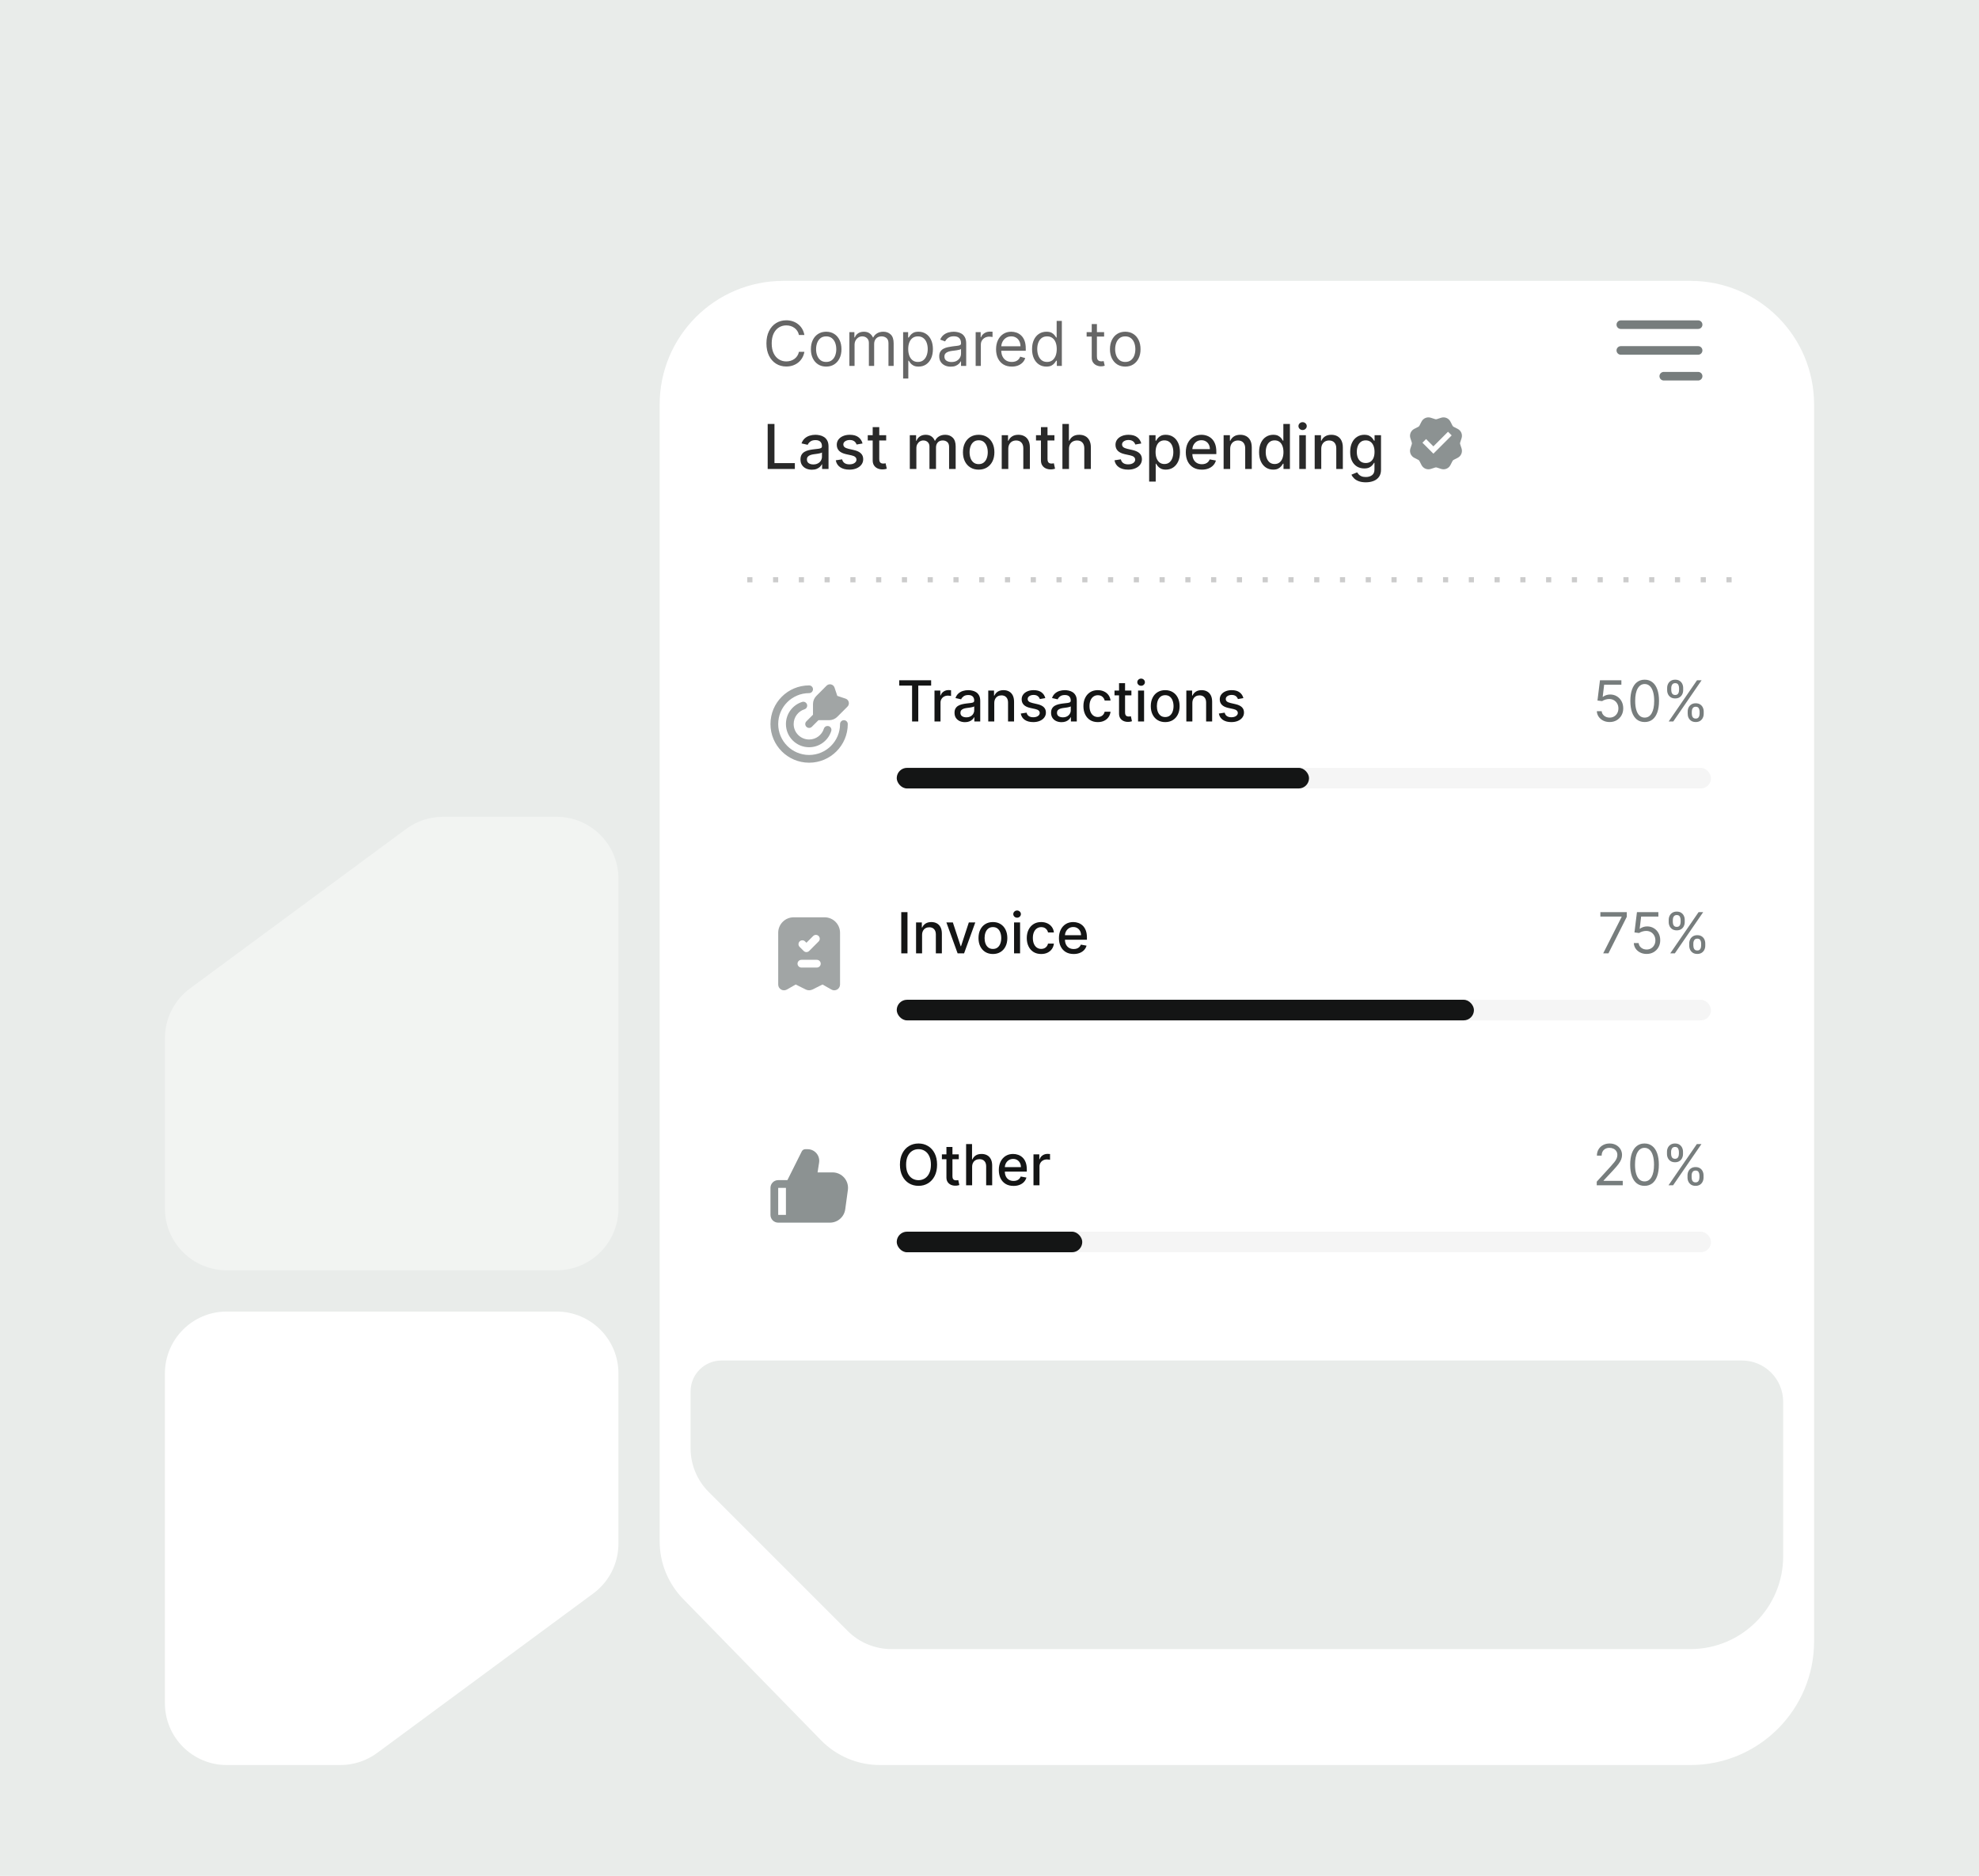 <svg width="384" height="364" viewBox="0 0 384 364" fill="none" xmlns="http://www.w3.org/2000/svg">
<rect width="384" height="364" fill="#E9ECEA"/>
<g filter="url(#filter0_ddddddi_2002_6602)">
<path d="M128 62C128 48.745 138.745 38 152 38H328C341.255 38 352 48.745 352 62V302C352 315.255 341.255 326 328 326H240H170.743C166.431 326 162.302 324.26 159.291 321.174L132.548 293.767C129.632 290.778 128 286.768 128 282.593V182V62Z" fill="white"/>
</g>
<line x1="336" y1="112.5" x2="144" y2="112.5" stroke="black" stroke-opacity="0.2" stroke-dasharray="1 4"/>
<path d="M156.08 65H155.023C154.96 64.696 154.851 64.429 154.695 64.199C154.541 63.969 154.354 63.776 154.132 63.619C153.913 63.46 153.67 63.341 153.403 63.261C153.136 63.182 152.858 63.142 152.568 63.142C152.04 63.142 151.561 63.276 151.132 63.543C150.706 63.81 150.366 64.203 150.114 64.723C149.864 65.243 149.739 65.881 149.739 66.636C149.739 67.392 149.864 68.03 150.114 68.55C150.366 69.07 150.706 69.463 151.132 69.73C151.561 69.997 152.04 70.131 152.568 70.131C152.858 70.131 153.136 70.091 153.403 70.011C153.67 69.932 153.913 69.814 154.132 69.658C154.354 69.499 154.541 69.304 154.695 69.074C154.851 68.841 154.96 68.574 155.023 68.273H156.08C156 68.719 155.855 69.118 155.645 69.47C155.435 69.822 155.173 70.122 154.861 70.369C154.548 70.614 154.197 70.8 153.808 70.928C153.422 71.055 153.009 71.119 152.568 71.119C151.824 71.119 151.162 70.938 150.582 70.574C150.003 70.21 149.547 69.693 149.214 69.023C148.882 68.352 148.716 67.557 148.716 66.636C148.716 65.716 148.882 64.921 149.214 64.25C149.547 63.58 150.003 63.062 150.582 62.699C151.162 62.335 151.824 62.153 152.568 62.153C153.009 62.153 153.422 62.217 153.808 62.345C154.197 62.473 154.548 62.66 154.861 62.908C155.173 63.152 155.435 63.45 155.645 63.803C155.855 64.152 156 64.551 156.08 65ZM160.31 71.136C159.719 71.136 159.201 70.996 158.755 70.715C158.311 70.433 157.965 70.04 157.715 69.534C157.468 69.028 157.344 68.438 157.344 67.761C157.344 67.079 157.468 66.484 157.715 65.976C157.965 65.467 158.311 65.072 158.755 64.791C159.201 64.51 159.719 64.369 160.31 64.369C160.901 64.369 161.418 64.51 161.861 64.791C162.307 65.072 162.654 65.467 162.901 65.976C163.151 66.484 163.276 67.079 163.276 67.761C163.276 68.438 163.151 69.028 162.901 69.534C162.654 70.04 162.307 70.433 161.861 70.715C161.418 70.996 160.901 71.136 160.31 71.136ZM160.31 70.233C160.759 70.233 161.128 70.118 161.418 69.888C161.708 69.658 161.922 69.355 162.061 68.98C162.201 68.605 162.27 68.199 162.27 67.761C162.27 67.324 162.201 66.916 162.061 66.538C161.922 66.16 161.708 65.855 161.418 65.622C161.128 65.389 160.759 65.273 160.31 65.273C159.861 65.273 159.492 65.389 159.202 65.622C158.912 65.855 158.698 66.16 158.559 66.538C158.419 66.916 158.35 67.324 158.35 67.761C158.35 68.199 158.419 68.605 158.559 68.98C158.698 69.355 158.912 69.658 159.202 69.888C159.492 70.118 159.861 70.233 160.31 70.233ZM164.811 71V64.454H165.783V65.477H165.868C166.004 65.128 166.224 64.856 166.528 64.663C166.832 64.467 167.197 64.369 167.624 64.369C168.055 64.369 168.415 64.467 168.702 64.663C168.991 64.856 169.217 65.128 169.379 65.477H169.447C169.615 65.139 169.866 64.871 170.202 64.672C170.537 64.47 170.939 64.369 171.408 64.369C171.993 64.369 172.472 64.553 172.844 64.919C173.216 65.283 173.402 65.849 173.402 66.619V71H172.396V66.619C172.396 66.136 172.264 65.791 172 65.584C171.736 65.376 171.425 65.273 171.067 65.273C170.607 65.273 170.25 65.412 169.997 65.69C169.744 65.966 169.618 66.315 169.618 66.739V71H168.595V66.517C168.595 66.145 168.474 65.845 168.233 65.618C167.991 65.388 167.68 65.273 167.3 65.273C167.038 65.273 166.794 65.342 166.567 65.481C166.342 65.621 166.161 65.814 166.021 66.061C165.885 66.305 165.817 66.588 165.817 66.909V71H164.811ZM175.241 73.454V64.454H176.212V65.494H176.332C176.406 65.381 176.508 65.236 176.638 65.06C176.772 64.881 176.962 64.722 177.21 64.582C177.46 64.44 177.798 64.369 178.224 64.369C178.775 64.369 179.261 64.507 179.681 64.783C180.102 65.058 180.43 65.449 180.665 65.954C180.901 66.46 181.019 67.057 181.019 67.744C181.019 68.438 180.901 69.038 180.665 69.547C180.43 70.053 180.103 70.445 179.685 70.723C179.268 70.999 178.786 71.136 178.241 71.136C177.82 71.136 177.484 71.067 177.231 70.928C176.978 70.785 176.783 70.625 176.647 70.446C176.511 70.264 176.406 70.114 176.332 69.994H176.246V73.454H175.241ZM176.229 67.727C176.229 68.222 176.302 68.658 176.447 69.035C176.592 69.41 176.803 69.704 177.082 69.918C177.36 70.128 177.701 70.233 178.104 70.233C178.525 70.233 178.876 70.122 179.157 69.901C179.441 69.676 179.654 69.375 179.796 68.997C179.941 68.617 180.013 68.193 180.013 67.727C180.013 67.267 179.942 66.852 179.8 66.483C179.661 66.111 179.45 65.817 179.165 65.601C178.884 65.382 178.531 65.273 178.104 65.273C177.695 65.273 177.352 65.376 177.073 65.584C176.795 65.788 176.585 66.075 176.442 66.445C176.3 66.811 176.229 67.239 176.229 67.727ZM184.479 71.153C184.065 71.153 183.688 71.075 183.35 70.919C183.012 70.76 182.744 70.531 182.545 70.233C182.346 69.932 182.246 69.568 182.246 69.142C182.246 68.767 182.32 68.463 182.468 68.23C182.616 67.994 182.813 67.81 183.06 67.676C183.308 67.543 183.58 67.443 183.879 67.378C184.18 67.31 184.482 67.256 184.786 67.216C185.184 67.165 185.506 67.126 185.754 67.101C186.004 67.072 186.185 67.026 186.299 66.96C186.415 66.895 186.474 66.781 186.474 66.619V66.585C186.474 66.165 186.359 65.838 186.129 65.605C185.901 65.372 185.556 65.256 185.093 65.256C184.613 65.256 184.237 65.361 183.964 65.571C183.691 65.781 183.499 66.006 183.388 66.244L182.434 65.903C182.604 65.506 182.832 65.196 183.116 64.974C183.403 64.75 183.715 64.594 184.053 64.506C184.394 64.415 184.729 64.369 185.059 64.369C185.269 64.369 185.511 64.395 185.783 64.446C186.059 64.494 186.325 64.595 186.58 64.749C186.839 64.902 187.053 65.133 187.224 65.443C187.394 65.753 187.479 66.168 187.479 66.688V71H186.474V70.114H186.423C186.354 70.256 186.241 70.408 186.082 70.57C185.923 70.731 185.711 70.869 185.447 70.983C185.183 71.097 184.86 71.153 184.479 71.153ZM184.633 70.25C185.031 70.25 185.366 70.172 185.638 70.016C185.914 69.859 186.121 69.658 186.261 69.41C186.403 69.163 186.474 68.903 186.474 68.631V67.71C186.431 67.761 186.337 67.808 186.192 67.851C186.05 67.891 185.886 67.926 185.698 67.957C185.513 67.986 185.333 68.011 185.157 68.034C184.984 68.054 184.843 68.071 184.735 68.085C184.474 68.119 184.229 68.175 184.002 68.251C183.778 68.325 183.596 68.438 183.457 68.588C183.32 68.736 183.252 68.938 183.252 69.193C183.252 69.543 183.381 69.807 183.64 69.986C183.901 70.162 184.232 70.25 184.633 70.25ZM189.315 71V64.454H190.287V65.443H190.355C190.474 65.119 190.69 64.856 191.002 64.655C191.315 64.453 191.667 64.352 192.059 64.352C192.133 64.352 192.225 64.354 192.336 64.356C192.447 64.359 192.531 64.364 192.588 64.369V65.392C192.554 65.383 192.475 65.371 192.353 65.354C192.234 65.334 192.108 65.324 191.974 65.324C191.656 65.324 191.372 65.391 191.122 65.524C190.875 65.655 190.679 65.837 190.534 66.07C190.392 66.3 190.321 66.562 190.321 66.858V71H189.315ZM196.325 71.136C195.694 71.136 195.15 70.997 194.693 70.719C194.238 70.438 193.887 70.046 193.64 69.543C193.396 69.037 193.274 68.449 193.274 67.778C193.274 67.108 193.396 66.517 193.64 66.006C193.887 65.492 194.231 65.091 194.672 64.804C195.115 64.514 195.632 64.369 196.223 64.369C196.564 64.369 196.9 64.426 197.233 64.54C197.565 64.653 197.868 64.838 198.14 65.094C198.413 65.347 198.63 65.682 198.792 66.099C198.954 66.517 199.035 67.031 199.035 67.642V68.068H193.99V67.199H198.012C198.012 66.829 197.939 66.5 197.791 66.21C197.646 65.921 197.439 65.692 197.169 65.524C196.902 65.356 196.586 65.273 196.223 65.273C195.822 65.273 195.475 65.372 195.183 65.571C194.893 65.767 194.67 66.023 194.514 66.338C194.358 66.653 194.279 66.992 194.279 67.352V67.932C194.279 68.426 194.365 68.845 194.535 69.189C194.708 69.53 194.949 69.79 195.255 69.969C195.562 70.145 195.919 70.233 196.325 70.233C196.589 70.233 196.828 70.196 197.041 70.122C197.257 70.046 197.443 69.932 197.599 69.781C197.755 69.628 197.876 69.438 197.961 69.21L198.933 69.483C198.831 69.812 198.659 70.102 198.417 70.352C198.176 70.599 197.877 70.793 197.522 70.932C197.167 71.068 196.768 71.136 196.325 71.136ZM203.037 71.136C202.491 71.136 202.01 70.999 201.592 70.723C201.174 70.445 200.848 70.053 200.612 69.547C200.376 69.038 200.258 68.438 200.258 67.744C200.258 67.057 200.376 66.46 200.612 65.954C200.848 65.449 201.176 65.058 201.596 64.783C202.017 64.507 202.502 64.369 203.054 64.369C203.48 64.369 203.816 64.44 204.064 64.582C204.314 64.722 204.504 64.881 204.635 65.06C204.768 65.236 204.872 65.381 204.946 65.494H205.031V62.273H206.037V71H205.065V69.994H204.946C204.872 70.114 204.767 70.264 204.63 70.446C204.494 70.625 204.299 70.785 204.047 70.928C203.794 71.067 203.457 71.136 203.037 71.136ZM203.173 70.233C203.576 70.233 203.917 70.128 204.196 69.918C204.474 69.704 204.686 69.41 204.831 69.035C204.975 68.658 205.048 68.222 205.048 67.727C205.048 67.239 204.977 66.811 204.835 66.445C204.693 66.075 204.483 65.788 204.204 65.584C203.926 65.376 203.582 65.273 203.173 65.273C202.747 65.273 202.392 65.382 202.108 65.601C201.826 65.817 201.615 66.111 201.473 66.483C201.333 66.852 201.264 67.267 201.264 67.727C201.264 68.193 201.335 68.617 201.477 68.997C201.622 69.375 201.835 69.676 202.116 69.901C202.4 70.122 202.752 70.233 203.173 70.233ZM214.24 64.454V65.307H210.848V64.454H214.24ZM211.836 62.886H212.842V69.125C212.842 69.409 212.883 69.622 212.966 69.764C213.051 69.903 213.159 69.997 213.289 70.046C213.423 70.091 213.564 70.114 213.711 70.114C213.822 70.114 213.913 70.108 213.984 70.097C214.055 70.082 214.112 70.071 214.154 70.062L214.359 70.966C214.291 70.992 214.196 71.017 214.074 71.043C213.951 71.071 213.797 71.085 213.609 71.085C213.325 71.085 213.047 71.024 212.774 70.902C212.504 70.78 212.279 70.594 212.1 70.344C211.924 70.094 211.836 69.778 211.836 69.398V62.886ZM218.341 71.136C217.75 71.136 217.232 70.996 216.786 70.715C216.343 70.433 215.996 70.04 215.746 69.534C215.499 69.028 215.375 68.438 215.375 67.761C215.375 67.079 215.499 66.484 215.746 65.976C215.996 65.467 216.343 65.072 216.786 64.791C217.232 64.51 217.75 64.369 218.341 64.369C218.932 64.369 219.449 64.51 219.892 64.791C220.338 65.072 220.685 65.467 220.932 65.976C221.182 66.484 221.307 67.079 221.307 67.761C221.307 68.438 221.182 69.028 220.932 69.534C220.685 70.04 220.338 70.433 219.892 70.715C219.449 70.996 218.932 71.136 218.341 71.136ZM218.341 70.233C218.79 70.233 219.159 70.118 219.449 69.888C219.739 69.658 219.953 69.355 220.093 68.98C220.232 68.605 220.301 68.199 220.301 67.761C220.301 67.324 220.232 66.916 220.093 66.538C219.953 66.16 219.739 65.855 219.449 65.622C219.159 65.389 218.79 65.273 218.341 65.273C217.892 65.273 217.523 65.389 217.233 65.622C216.944 65.855 216.729 66.16 216.59 66.538C216.451 66.916 216.381 67.324 216.381 67.761C216.381 68.199 216.451 68.605 216.59 68.98C216.729 69.355 216.944 69.658 217.233 69.888C217.523 70.118 217.892 70.233 218.341 70.233Z" fill="#666666"/>
<path d="M148.959 91V82.273H150.276V89.867H154.23V91H148.959ZM157.535 91.145C157.12 91.145 156.745 91.068 156.41 90.915C156.075 90.758 155.809 90.533 155.613 90.237C155.42 89.942 155.323 89.579 155.323 89.151C155.323 88.781 155.394 88.477 155.536 88.239C155.678 88 155.87 87.811 156.112 87.672C156.353 87.533 156.623 87.428 156.921 87.356C157.219 87.285 157.523 87.231 157.833 87.195C158.225 87.149 158.543 87.112 158.788 87.084C159.032 87.053 159.21 87.003 159.32 86.935C159.431 86.867 159.487 86.756 159.487 86.602V86.572C159.487 86.2 159.381 85.912 159.171 85.707C158.964 85.503 158.654 85.401 158.242 85.401C157.813 85.401 157.475 85.496 157.228 85.686C156.984 85.874 156.815 86.082 156.721 86.312L155.523 86.04C155.665 85.642 155.873 85.321 156.146 85.077C156.421 84.829 156.738 84.651 157.096 84.54C157.454 84.426 157.83 84.369 158.225 84.369C158.487 84.369 158.763 84.401 159.056 84.463C159.352 84.523 159.627 84.633 159.883 84.796C160.141 84.957 160.353 85.189 160.518 85.49C160.683 85.788 160.765 86.176 160.765 86.653V91H159.521V90.105H159.469C159.387 90.27 159.263 90.432 159.099 90.591C158.934 90.75 158.722 90.882 158.464 90.987C158.205 91.092 157.896 91.145 157.535 91.145ZM157.812 90.122C158.164 90.122 158.465 90.053 158.715 89.913C158.968 89.774 159.16 89.592 159.29 89.368C159.424 89.141 159.491 88.898 159.491 88.639V87.796C159.445 87.841 159.357 87.883 159.227 87.923C159.099 87.96 158.952 87.993 158.788 88.021C158.623 88.047 158.462 88.071 158.306 88.094C158.15 88.114 158.019 88.131 157.914 88.145C157.667 88.176 157.441 88.229 157.237 88.303C157.035 88.376 156.873 88.483 156.751 88.622C156.631 88.758 156.572 88.94 156.572 89.168C156.572 89.483 156.688 89.722 156.921 89.883C157.154 90.043 157.451 90.122 157.812 90.122ZM167.367 86.053L166.212 86.257C166.164 86.109 166.087 85.969 165.982 85.835C165.88 85.702 165.74 85.592 165.564 85.507C165.388 85.422 165.168 85.379 164.904 85.379C164.543 85.379 164.242 85.46 164 85.622C163.759 85.781 163.638 85.987 163.638 86.24C163.638 86.459 163.719 86.635 163.881 86.769C164.043 86.902 164.304 87.011 164.665 87.097L165.705 87.335C166.307 87.474 166.756 87.689 167.051 87.979C167.347 88.269 167.495 88.645 167.495 89.108C167.495 89.5 167.381 89.849 167.154 90.156C166.929 90.46 166.615 90.699 166.212 90.872C165.811 91.046 165.347 91.132 164.819 91.132C164.086 91.132 163.488 90.976 163.025 90.663C162.561 90.348 162.277 89.901 162.172 89.321L163.404 89.133C163.48 89.454 163.638 89.697 163.877 89.862C164.115 90.024 164.426 90.105 164.81 90.105C165.228 90.105 165.561 90.019 165.811 89.845C166.061 89.669 166.186 89.454 166.186 89.202C166.186 88.997 166.11 88.825 165.956 88.686C165.806 88.547 165.574 88.442 165.262 88.371L164.154 88.128C163.543 87.989 163.091 87.767 162.799 87.463C162.509 87.159 162.364 86.774 162.364 86.308C162.364 85.922 162.472 85.584 162.688 85.294C162.904 85.004 163.202 84.778 163.583 84.617C163.963 84.452 164.4 84.369 164.891 84.369C165.598 84.369 166.155 84.523 166.561 84.829C166.968 85.133 167.236 85.541 167.367 86.053ZM171.951 84.454V85.477H168.376V84.454H171.951ZM169.335 82.886H170.609V89.078C170.609 89.325 170.646 89.511 170.719 89.636C170.793 89.758 170.888 89.842 171.005 89.888C171.124 89.93 171.254 89.952 171.393 89.952C171.495 89.952 171.585 89.945 171.661 89.93C171.738 89.916 171.798 89.905 171.84 89.896L172.07 90.949C171.996 90.977 171.891 91.006 171.755 91.034C171.619 91.065 171.448 91.082 171.244 91.085C170.908 91.091 170.596 91.031 170.306 90.906C170.016 90.781 169.782 90.588 169.603 90.327C169.424 90.065 169.335 89.737 169.335 89.342V82.886ZM176.536 91V84.454H177.759V85.52H177.84C177.977 85.159 178.2 84.878 178.509 84.676C178.819 84.472 179.19 84.369 179.621 84.369C180.059 84.369 180.425 84.472 180.721 84.676C181.019 84.881 181.239 85.162 181.381 85.52H181.45C181.606 85.171 181.854 84.892 182.195 84.685C182.536 84.474 182.942 84.369 183.414 84.369C184.008 84.369 184.492 84.555 184.867 84.928C185.245 85.3 185.434 85.861 185.434 86.611V91H184.16V86.73C184.16 86.287 184.039 85.966 183.798 85.767C183.556 85.568 183.268 85.469 182.933 85.469C182.518 85.469 182.195 85.597 181.965 85.852C181.735 86.105 181.62 86.43 181.62 86.828V91H180.35V86.649C180.35 86.294 180.239 86.008 180.018 85.793C179.796 85.577 179.508 85.469 179.153 85.469C178.911 85.469 178.688 85.533 178.484 85.66C178.282 85.785 178.119 85.96 177.994 86.185C177.871 86.409 177.81 86.669 177.81 86.965V91H176.536ZM189.899 91.132C189.285 91.132 188.75 90.992 188.292 90.71C187.835 90.429 187.48 90.035 187.227 89.53C186.974 89.024 186.848 88.433 186.848 87.757C186.848 87.078 186.974 86.484 187.227 85.976C187.48 85.467 187.835 85.072 188.292 84.791C188.75 84.51 189.285 84.369 189.899 84.369C190.512 84.369 191.048 84.51 191.505 84.791C191.963 85.072 192.318 85.467 192.571 85.976C192.824 86.484 192.95 87.078 192.95 87.757C192.95 88.433 192.824 89.024 192.571 89.53C192.318 90.035 191.963 90.429 191.505 90.71C191.048 90.992 190.512 91.132 189.899 91.132ZM189.903 90.062C190.301 90.062 190.63 89.957 190.892 89.747C191.153 89.537 191.346 89.257 191.471 88.908C191.599 88.558 191.663 88.173 191.663 87.753C191.663 87.335 191.599 86.952 191.471 86.602C191.346 86.25 191.153 85.967 190.892 85.754C190.63 85.541 190.301 85.435 189.903 85.435C189.502 85.435 189.17 85.541 188.906 85.754C188.645 85.967 188.45 86.25 188.322 86.602C188.197 86.952 188.135 87.335 188.135 87.753C188.135 88.173 188.197 88.558 188.322 88.908C188.45 89.257 188.645 89.537 188.906 89.747C189.17 89.957 189.502 90.062 189.903 90.062ZM195.646 87.114V91H194.372V84.454H195.595V85.52H195.676C195.827 85.173 196.063 84.895 196.384 84.685C196.707 84.474 197.115 84.369 197.607 84.369C198.053 84.369 198.443 84.463 198.778 84.651C199.114 84.835 199.374 85.111 199.558 85.477C199.743 85.844 199.835 86.297 199.835 86.837V91H198.561V86.99C198.561 86.516 198.438 86.145 198.19 85.878C197.943 85.608 197.604 85.473 197.172 85.473C196.876 85.473 196.614 85.537 196.384 85.665C196.156 85.793 195.976 85.98 195.842 86.227C195.712 86.472 195.646 86.767 195.646 87.114ZM204.599 84.454V85.477H201.024V84.454H204.599ZM201.983 82.886H203.257V89.078C203.257 89.325 203.294 89.511 203.368 89.636C203.442 89.758 203.537 89.842 203.653 89.888C203.773 89.93 203.902 89.952 204.041 89.952C204.143 89.952 204.233 89.945 204.31 89.93C204.386 89.916 204.446 89.905 204.489 89.896L204.719 90.949C204.645 90.977 204.54 91.006 204.403 91.034C204.267 91.065 204.097 91.082 203.892 91.085C203.557 91.091 203.244 91.031 202.955 90.906C202.665 90.781 202.43 90.588 202.251 90.327C202.072 90.065 201.983 89.737 201.983 89.342V82.886ZM207.424 87.114V91H206.15V82.273H207.407V85.52H207.488C207.641 85.168 207.875 84.888 208.191 84.68C208.506 84.473 208.918 84.369 209.426 84.369C209.875 84.369 210.267 84.462 210.603 84.646C210.941 84.831 211.202 85.106 211.387 85.473C211.574 85.837 211.668 86.291 211.668 86.837V91H210.394V86.99C210.394 86.51 210.27 86.138 210.023 85.874C209.776 85.606 209.432 85.473 208.992 85.473C208.691 85.473 208.421 85.537 208.182 85.665C207.946 85.793 207.76 85.98 207.624 86.227C207.49 86.472 207.424 86.767 207.424 87.114ZM221.449 86.053L220.294 86.257C220.246 86.109 220.169 85.969 220.064 85.835C219.962 85.702 219.822 85.592 219.646 85.507C219.47 85.422 219.25 85.379 218.986 85.379C218.625 85.379 218.324 85.46 218.082 85.622C217.841 85.781 217.72 85.987 217.72 86.24C217.72 86.459 217.801 86.635 217.963 86.769C218.125 86.902 218.386 87.011 218.747 87.097L219.787 87.335C220.389 87.474 220.838 87.689 221.134 87.979C221.429 88.269 221.577 88.645 221.577 89.108C221.577 89.5 221.463 89.849 221.236 90.156C221.011 90.46 220.697 90.699 220.294 90.872C219.893 91.046 219.429 91.132 218.901 91.132C218.168 91.132 217.57 90.976 217.107 90.663C216.643 90.348 216.359 89.901 216.254 89.321L217.486 89.133C217.563 89.454 217.72 89.697 217.959 89.862C218.197 90.024 218.509 90.105 218.892 90.105C219.31 90.105 219.643 90.019 219.893 89.845C220.143 89.669 220.268 89.454 220.268 89.202C220.268 88.997 220.192 88.825 220.038 88.686C219.888 88.547 219.656 88.442 219.344 88.371L218.236 88.128C217.625 87.989 217.173 87.767 216.881 87.463C216.591 87.159 216.446 86.774 216.446 86.308C216.446 85.922 216.554 85.584 216.77 85.294C216.986 85.004 217.284 84.778 217.665 84.617C218.045 84.452 218.482 84.369 218.973 84.369C219.68 84.369 220.237 84.523 220.643 84.829C221.05 85.133 221.318 85.541 221.449 86.053ZM222.978 93.454V84.454H224.222V85.516H224.328C224.402 85.379 224.509 85.222 224.648 85.043C224.787 84.864 224.98 84.707 225.228 84.574C225.475 84.438 225.801 84.369 226.208 84.369C226.736 84.369 227.208 84.503 227.623 84.77C228.037 85.037 228.363 85.422 228.598 85.925C228.837 86.428 228.956 87.033 228.956 87.74C228.956 88.447 228.838 89.054 228.603 89.56C228.367 90.062 228.043 90.45 227.631 90.723C227.219 90.993 226.749 91.128 226.221 91.128C225.823 91.128 225.498 91.061 225.245 90.928C224.995 90.794 224.799 90.638 224.657 90.459C224.515 90.28 224.405 90.121 224.328 89.981H224.252V93.454H222.978ZM224.226 87.727C224.226 88.188 224.293 88.591 224.426 88.938C224.56 89.284 224.753 89.555 225.006 89.751C225.259 89.945 225.569 90.041 225.935 90.041C226.316 90.041 226.634 89.94 226.89 89.739C227.145 89.534 227.338 89.257 227.469 88.908C227.603 88.558 227.669 88.165 227.669 87.727C227.669 87.296 227.604 86.908 227.473 86.564C227.346 86.22 227.152 85.949 226.894 85.75C226.638 85.551 226.319 85.452 225.935 85.452C225.566 85.452 225.253 85.547 224.998 85.737C224.745 85.928 224.553 86.193 224.422 86.534C224.292 86.875 224.226 87.273 224.226 87.727ZM233.205 91.132C232.56 91.132 232.005 90.994 231.539 90.719C231.076 90.44 230.718 90.05 230.465 89.547C230.215 89.041 230.09 88.449 230.09 87.77C230.09 87.099 230.215 86.508 230.465 85.997C230.718 85.486 231.07 85.087 231.522 84.8C231.976 84.513 232.507 84.369 233.115 84.369C233.485 84.369 233.843 84.43 234.189 84.553C234.536 84.675 234.847 84.867 235.123 85.128C235.398 85.389 235.615 85.729 235.775 86.146C235.934 86.561 236.013 87.065 236.013 87.659V88.111H230.81V87.156H234.765C234.765 86.821 234.696 86.524 234.56 86.266C234.424 86.004 234.232 85.798 233.985 85.648C233.74 85.497 233.453 85.422 233.124 85.422C232.766 85.422 232.453 85.51 232.186 85.686C231.922 85.859 231.718 86.087 231.573 86.368C231.431 86.646 231.36 86.949 231.36 87.276V88.021C231.36 88.459 231.436 88.831 231.59 89.138C231.746 89.445 231.963 89.679 232.242 89.841C232.52 90 232.846 90.079 233.218 90.079C233.459 90.079 233.679 90.046 233.878 89.977C234.077 89.906 234.249 89.801 234.394 89.662C234.539 89.523 234.65 89.351 234.726 89.146L235.932 89.364C235.836 89.719 235.662 90.03 235.412 90.297C235.165 90.561 234.854 90.767 234.479 90.915C234.107 91.06 233.682 91.132 233.205 91.132ZM238.701 87.114V91H237.427V84.454H238.65V85.52H238.731C238.881 85.173 239.117 84.895 239.438 84.685C239.762 84.474 240.17 84.369 240.661 84.369C241.107 84.369 241.498 84.463 241.833 84.651C242.168 84.835 242.428 85.111 242.613 85.477C242.798 85.844 242.89 86.297 242.89 86.837V91H241.616V86.99C241.616 86.516 241.492 86.145 241.245 85.878C240.998 85.608 240.658 85.473 240.227 85.473C239.931 85.473 239.668 85.537 239.438 85.665C239.211 85.793 239.031 85.98 238.897 86.227C238.766 86.472 238.701 86.767 238.701 87.114ZM247.049 91.128C246.521 91.128 246.049 90.993 245.634 90.723C245.222 90.45 244.898 90.062 244.663 89.56C244.43 89.054 244.313 88.447 244.313 87.74C244.313 87.033 244.431 86.428 244.667 85.925C244.906 85.422 245.232 85.037 245.647 84.77C246.062 84.503 246.532 84.369 247.058 84.369C247.464 84.369 247.79 84.438 248.038 84.574C248.288 84.707 248.481 84.864 248.617 85.043C248.756 85.222 248.864 85.379 248.941 85.516H249.018V82.273H250.292V91H249.048V89.981H248.941C248.864 90.121 248.754 90.28 248.609 90.459C248.467 90.638 248.271 90.794 248.021 90.928C247.771 91.061 247.447 91.128 247.049 91.128ZM247.33 90.041C247.697 90.041 248.006 89.945 248.259 89.751C248.515 89.555 248.708 89.284 248.839 88.938C248.972 88.591 249.039 88.188 249.039 87.727C249.039 87.273 248.974 86.875 248.843 86.534C248.712 86.193 248.521 85.928 248.268 85.737C248.015 85.547 247.702 85.452 247.33 85.452C246.947 85.452 246.627 85.551 246.371 85.75C246.116 85.949 245.923 86.22 245.792 86.564C245.664 86.908 245.6 87.296 245.6 87.727C245.6 88.165 245.665 88.558 245.796 88.908C245.927 89.257 246.12 89.534 246.376 89.739C246.634 89.94 246.952 90.041 247.33 90.041ZM252.11 91V84.454H253.385V91H252.11ZM252.754 83.445C252.532 83.445 252.342 83.371 252.183 83.223C252.027 83.072 251.949 82.894 251.949 82.686C251.949 82.476 252.027 82.297 252.183 82.149C252.342 81.999 252.532 81.923 252.754 81.923C252.975 81.923 253.164 81.999 253.321 82.149C253.48 82.297 253.559 82.476 253.559 82.686C253.559 82.894 253.48 83.072 253.321 83.223C253.164 83.371 252.975 83.445 252.754 83.445ZM256.373 87.114V91H255.099V84.454H256.322V85.52H256.403C256.553 85.173 256.789 84.895 257.11 84.685C257.434 84.474 257.842 84.369 258.333 84.369C258.779 84.369 259.17 84.463 259.505 84.651C259.84 84.835 260.1 85.111 260.285 85.477C260.469 85.844 260.562 86.297 260.562 86.837V91H259.288V86.99C259.288 86.516 259.164 86.145 258.917 85.878C258.67 85.608 258.33 85.473 257.898 85.473C257.603 85.473 257.34 85.537 257.11 85.665C256.883 85.793 256.702 85.98 256.569 86.227C256.438 86.472 256.373 86.767 256.373 87.114ZM265.015 93.591C264.495 93.591 264.048 93.523 263.673 93.386C263.3 93.25 262.996 93.07 262.761 92.845C262.525 92.621 262.349 92.375 262.232 92.108L263.327 91.656C263.404 91.781 263.506 91.913 263.634 92.053C263.765 92.195 263.941 92.315 264.163 92.415C264.387 92.514 264.675 92.564 265.028 92.564C265.511 92.564 265.91 92.446 266.225 92.21C266.54 91.977 266.698 91.605 266.698 91.094V89.807H266.617C266.54 89.946 266.43 90.101 266.285 90.271C266.143 90.442 265.947 90.59 265.697 90.715C265.447 90.84 265.121 90.902 264.721 90.902C264.204 90.902 263.738 90.781 263.323 90.54C262.911 90.296 262.585 89.936 262.343 89.462C262.104 88.984 261.985 88.398 261.985 87.702C261.985 87.006 262.103 86.409 262.339 85.912C262.577 85.415 262.904 85.034 263.319 84.77C263.734 84.503 264.204 84.369 264.729 84.369C265.136 84.369 265.464 84.438 265.714 84.574C265.964 84.707 266.158 84.864 266.298 85.043C266.44 85.222 266.549 85.379 266.626 85.516H266.719V84.454H267.968V91.145C267.968 91.707 267.837 92.169 267.576 92.53C267.315 92.891 266.961 93.158 266.515 93.331C266.072 93.504 265.572 93.591 265.015 93.591ZM265.002 89.845C265.369 89.845 265.678 89.76 265.931 89.59C266.187 89.416 266.38 89.169 266.511 88.848C266.644 88.524 266.711 88.136 266.711 87.685C266.711 87.244 266.646 86.856 266.515 86.521C266.384 86.186 266.192 85.925 265.94 85.737C265.687 85.547 265.374 85.452 265.002 85.452C264.619 85.452 264.299 85.551 264.043 85.75C263.788 85.946 263.594 86.213 263.464 86.551C263.336 86.889 263.272 87.267 263.272 87.685C263.272 88.114 263.337 88.49 263.468 88.814C263.599 89.138 263.792 89.391 264.048 89.572C264.306 89.754 264.624 89.845 265.002 89.845Z" fill="#292929"/>
<path d="M277.633 81.063C276.93 80.835 276.166 81.152 275.829 81.81L275.425 82.601C275.377 82.695 275.301 82.772 275.207 82.82L274.415 83.224C273.757 83.56 273.44 84.325 273.668 85.028L273.942 85.873C273.974 85.974 273.974 86.082 273.942 86.183L273.668 87.028C273.44 87.731 273.757 88.496 274.415 88.832L275.207 89.236C275.301 89.284 275.377 89.361 275.425 89.455L275.829 90.246C276.166 90.904 276.93 91.221 277.633 90.993L278.479 90.72C278.579 90.687 278.687 90.687 278.788 90.72L279.633 90.993C280.337 91.221 281.101 90.904 281.437 90.246L281.842 89.455C281.89 89.361 281.966 89.284 282.06 89.236L282.851 88.832C283.51 88.496 283.826 87.731 283.599 87.028L283.325 86.183C283.293 86.082 283.293 85.974 283.325 85.873L283.599 85.028C283.826 84.325 283.51 83.56 282.851 83.224L282.06 82.82C281.966 82.772 281.89 82.695 281.842 82.601L281.437 81.81C281.101 81.152 280.337 80.835 279.633 81.063L278.788 81.336C278.687 81.369 278.579 81.369 278.479 81.336L277.633 81.063ZM276.004 85.906L276.714 85.197L278.133 86.616L280.971 83.778L281.681 84.487L278.133 88.035L276.004 85.906Z" fill="#8C9292"/>
<path d="M161.932 133.426C161.712 132.764 160.873 132.566 160.38 133.059L158.409 135.03C157.987 135.452 157.75 136.025 157.75 136.621V138.689L156.47 139.97C156.177 140.263 156.177 140.737 156.47 141.03C156.763 141.323 157.237 141.323 157.53 141.03L158.811 139.75H160.879C161.475 139.75 162.048 139.513 162.47 139.091L164.441 137.12C164.934 136.627 164.735 135.788 164.074 135.568L162.468 135.032L161.932 133.426Z" fill="#A1A5A5"/>
<path d="M151 140.5C151 137.186 153.686 134.5 157 134.5C157.414 134.5 157.75 134.164 157.75 133.75C157.75 133.335 157.414 133 157 133C152.858 133 149.5 136.357 149.5 140.5C149.5 144.642 152.858 147.999 157 147.999C161.142 147.999 164.5 144.642 164.5 140.5C164.5 140.085 164.164 139.75 163.75 139.75C163.336 139.75 163 140.085 163 140.5C163 143.813 160.314 146.499 157 146.499C153.686 146.499 151 143.813 151 140.5Z" fill="#A1A5A5"/>
<path d="M156.1 137.637C156.495 137.513 156.715 137.092 156.591 136.696C156.466 136.301 156.045 136.081 155.65 136.206C153.825 136.779 152.5 138.483 152.5 140.499C152.5 142.985 154.515 144.999 157 144.999C159.016 144.999 160.721 143.674 161.294 141.849C161.418 141.454 161.198 141.033 160.803 140.909C160.408 140.785 159.987 141.004 159.863 141.4C159.48 142.617 158.342 143.499 157 143.499C155.343 143.499 154 142.156 154 140.499C154 139.157 154.882 138.019 156.1 137.637Z" fill="#A1A5A5"/>
<path d="M174.484 133.039V132H180.676V133.039H178.18V140H176.977V133.039H174.484ZM181.327 140V134H182.456V134.953H182.519C182.628 134.63 182.821 134.376 183.097 134.191C183.375 134.004 183.69 133.91 184.042 133.91C184.115 133.91 184.201 133.913 184.3 133.918C184.401 133.923 184.481 133.93 184.538 133.937V135.055C184.491 135.042 184.408 135.027 184.288 135.012C184.168 134.993 184.049 134.984 183.929 134.984C183.653 134.984 183.407 135.043 183.19 135.16C182.977 135.275 182.808 135.435 182.683 135.641C182.558 135.844 182.495 136.076 182.495 136.336V140H181.327ZM187.241 140.133C186.861 140.133 186.517 140.063 186.21 139.922C185.903 139.779 185.659 139.572 185.479 139.301C185.302 139.03 185.214 138.698 185.214 138.305C185.214 137.966 185.279 137.687 185.409 137.469C185.539 137.25 185.715 137.077 185.937 136.949C186.158 136.822 186.405 136.725 186.679 136.66C186.952 136.595 187.231 136.546 187.515 136.512C187.874 136.47 188.166 136.436 188.39 136.41C188.614 136.382 188.776 136.336 188.878 136.273C188.979 136.211 189.03 136.109 189.03 135.969V135.941C189.03 135.6 188.934 135.336 188.741 135.148C188.551 134.961 188.267 134.867 187.89 134.867C187.496 134.867 187.187 134.954 186.96 135.129C186.736 135.301 186.581 135.492 186.495 135.703L185.397 135.453C185.528 135.089 185.718 134.794 185.968 134.57C186.22 134.344 186.511 134.18 186.839 134.078C187.167 133.974 187.512 133.922 187.874 133.922C188.114 133.922 188.368 133.951 188.636 134.008C188.907 134.062 189.159 134.164 189.394 134.312C189.631 134.461 189.825 134.673 189.976 134.949C190.127 135.223 190.202 135.578 190.202 136.016V140H189.062V139.18H189.015C188.939 139.331 188.826 139.479 188.675 139.625C188.524 139.771 188.33 139.892 188.093 139.988C187.856 140.085 187.572 140.133 187.241 140.133ZM187.495 139.195C187.818 139.195 188.094 139.132 188.323 139.004C188.555 138.876 188.731 138.71 188.851 138.504C188.973 138.296 189.034 138.073 189.034 137.836V137.062C188.993 137.104 188.912 137.143 188.792 137.18C188.675 137.214 188.541 137.243 188.39 137.27C188.239 137.293 188.091 137.315 187.948 137.336C187.805 137.354 187.685 137.37 187.589 137.383C187.362 137.411 187.155 137.46 186.968 137.527C186.783 137.595 186.634 137.693 186.522 137.82C186.413 137.945 186.358 138.112 186.358 138.32C186.358 138.609 186.465 138.828 186.679 138.977C186.892 139.122 187.164 139.195 187.495 139.195ZM192.926 136.437V140H191.758V134H192.879V134.977H192.953C193.091 134.659 193.307 134.404 193.602 134.211C193.898 134.018 194.272 133.922 194.723 133.922C195.132 133.922 195.49 134.008 195.797 134.18C196.104 134.349 196.342 134.602 196.512 134.937C196.681 135.273 196.766 135.689 196.766 136.184V140H195.598V136.324C195.598 135.889 195.484 135.549 195.258 135.305C195.031 135.057 194.72 134.934 194.324 134.934C194.053 134.934 193.813 134.992 193.602 135.109C193.393 135.227 193.228 135.398 193.105 135.625C192.986 135.849 192.926 136.12 192.926 136.437ZM202.828 135.465L201.77 135.652C201.725 135.517 201.655 135.388 201.559 135.266C201.465 135.143 201.337 135.043 201.176 134.965C201.014 134.887 200.813 134.848 200.57 134.848C200.24 134.848 199.964 134.922 199.742 135.07C199.521 135.216 199.41 135.405 199.41 135.637C199.41 135.837 199.484 135.999 199.633 136.121C199.781 136.243 200.021 136.344 200.352 136.422L201.305 136.641C201.857 136.768 202.268 136.965 202.539 137.23C202.81 137.496 202.945 137.841 202.945 138.266C202.945 138.625 202.841 138.945 202.633 139.227C202.427 139.505 202.139 139.724 201.77 139.883C201.402 140.042 200.977 140.121 200.492 140.121C199.82 140.121 199.272 139.978 198.848 139.691C198.423 139.402 198.163 138.992 198.066 138.461L199.195 138.289C199.266 138.583 199.41 138.806 199.629 138.957C199.848 139.105 200.133 139.18 200.484 139.18C200.867 139.18 201.173 139.1 201.402 138.941C201.632 138.78 201.746 138.583 201.746 138.352C201.746 138.164 201.676 138.007 201.535 137.879C201.397 137.751 201.185 137.655 200.898 137.59L199.883 137.367C199.323 137.24 198.909 137.036 198.641 136.758C198.375 136.479 198.242 136.126 198.242 135.699C198.242 135.345 198.341 135.035 198.539 134.77C198.737 134.504 199.01 134.297 199.359 134.148C199.708 133.997 200.108 133.922 200.559 133.922C201.207 133.922 201.717 134.062 202.09 134.344C202.462 134.622 202.708 134.996 202.828 135.465ZM205.976 140.133C205.595 140.133 205.252 140.063 204.944 139.922C204.637 139.779 204.394 139.572 204.214 139.301C204.037 139.03 203.948 138.698 203.948 138.305C203.948 137.966 204.013 137.687 204.144 137.469C204.274 137.25 204.45 137.077 204.671 136.949C204.892 136.822 205.14 136.725 205.413 136.66C205.687 136.595 205.965 136.546 206.249 136.512C206.608 136.47 206.9 136.436 207.124 136.41C207.348 136.382 207.511 136.336 207.612 136.273C207.714 136.211 207.765 136.109 207.765 135.969V135.941C207.765 135.6 207.668 135.336 207.476 135.148C207.285 134.961 207.002 134.867 206.624 134.867C206.231 134.867 205.921 134.954 205.694 135.129C205.47 135.301 205.315 135.492 205.229 135.703L204.132 135.453C204.262 135.089 204.452 134.794 204.702 134.57C204.955 134.344 205.245 134.18 205.573 134.078C205.901 133.974 206.246 133.922 206.608 133.922C206.848 133.922 207.102 133.951 207.37 134.008C207.641 134.062 207.894 134.164 208.128 134.312C208.365 134.461 208.559 134.673 208.71 134.949C208.861 135.223 208.937 135.578 208.937 136.016V140H207.796V139.18H207.749C207.674 139.331 207.56 139.479 207.409 139.625C207.258 139.771 207.064 139.892 206.827 139.988C206.59 140.085 206.306 140.133 205.976 140.133ZM206.229 139.195C206.552 139.195 206.828 139.132 207.058 139.004C207.289 138.876 207.465 138.71 207.585 138.504C207.707 138.296 207.769 138.073 207.769 137.836V137.062C207.727 137.104 207.646 137.143 207.526 137.18C207.409 137.214 207.275 137.243 207.124 137.27C206.973 137.293 206.826 137.315 206.683 137.336C206.539 137.354 206.42 137.37 206.323 137.383C206.097 137.411 205.89 137.46 205.702 137.527C205.517 137.595 205.369 137.693 205.257 137.82C205.147 137.945 205.093 138.112 205.093 138.32C205.093 138.609 205.2 138.828 205.413 138.977C205.627 139.122 205.899 139.195 206.229 139.195ZM213.02 140.121C212.439 140.121 211.939 139.99 211.52 139.727C211.103 139.461 210.783 139.095 210.559 138.629C210.335 138.163 210.223 137.629 210.223 137.027C210.223 136.418 210.337 135.88 210.566 135.414C210.796 134.945 211.118 134.579 211.535 134.316C211.952 134.053 212.443 133.922 213.008 133.922C213.464 133.922 213.87 134.007 214.227 134.176C214.583 134.342 214.871 134.577 215.09 134.879C215.311 135.181 215.443 135.534 215.484 135.937H214.348C214.285 135.656 214.142 135.414 213.918 135.211C213.697 135.008 213.4 134.906 213.027 134.906C212.702 134.906 212.417 134.992 212.172 135.164C211.93 135.333 211.741 135.576 211.605 135.891C211.47 136.203 211.402 136.573 211.402 137C211.402 137.437 211.469 137.815 211.602 138.133C211.734 138.451 211.922 138.697 212.164 138.871C212.409 139.046 212.697 139.133 213.027 139.133C213.249 139.133 213.449 139.092 213.629 139.012C213.811 138.928 213.964 138.81 214.086 138.656C214.211 138.503 214.298 138.318 214.348 138.102H215.484C215.443 138.49 215.316 138.836 215.105 139.141C214.895 139.445 214.612 139.685 214.258 139.859C213.906 140.034 213.493 140.121 213.02 140.121ZM219.534 134V134.937H216.257V134H219.534ZM217.136 132.562H218.304V138.238C218.304 138.465 218.338 138.635 218.405 138.75C218.473 138.862 218.56 138.939 218.667 138.98C218.776 139.02 218.895 139.039 219.022 139.039C219.116 139.039 219.198 139.033 219.269 139.02C219.339 139.007 219.394 138.996 219.433 138.988L219.644 139.953C219.576 139.979 219.479 140.005 219.354 140.031C219.229 140.06 219.073 140.076 218.886 140.078C218.578 140.083 218.292 140.029 218.026 139.914C217.761 139.799 217.546 139.622 217.382 139.383C217.218 139.143 217.136 138.842 217.136 138.48V132.562ZM220.826 140V134H221.994V140H220.826ZM221.416 133.074C221.213 133.074 221.038 133.007 220.893 132.871C220.749 132.733 220.678 132.569 220.678 132.379C220.678 132.186 220.749 132.022 220.893 131.887C221.038 131.749 221.213 131.68 221.416 131.68C221.619 131.68 221.792 131.749 221.936 131.887C222.081 132.022 222.154 132.186 222.154 132.379C222.154 132.569 222.081 132.733 221.936 132.871C221.792 133.007 221.619 133.074 221.416 133.074ZM226.093 140.121C225.53 140.121 225.039 139.992 224.62 139.734C224.201 139.477 223.875 139.116 223.644 138.652C223.412 138.189 223.296 137.647 223.296 137.027C223.296 136.405 223.412 135.861 223.644 135.395C223.875 134.928 224.201 134.566 224.62 134.309C225.039 134.051 225.53 133.922 226.093 133.922C226.655 133.922 227.146 134.051 227.565 134.309C227.985 134.566 228.31 134.928 228.542 135.395C228.774 135.861 228.89 136.405 228.89 137.027C228.89 137.647 228.774 138.189 228.542 138.652C228.31 139.116 227.985 139.477 227.565 139.734C227.146 139.992 226.655 140.121 226.093 140.121ZM226.097 139.141C226.461 139.141 226.763 139.044 227.003 138.852C227.243 138.659 227.42 138.402 227.534 138.082C227.651 137.762 227.71 137.409 227.71 137.023C227.71 136.641 227.651 136.289 227.534 135.969C227.42 135.646 227.243 135.387 227.003 135.191C226.763 134.996 226.461 134.898 226.097 134.898C225.729 134.898 225.425 134.996 225.183 135.191C224.943 135.387 224.765 135.646 224.647 135.969C224.533 136.289 224.476 136.641 224.476 137.023C224.476 137.409 224.533 137.762 224.647 138.082C224.765 138.402 224.943 138.659 225.183 138.852C225.425 139.044 225.729 139.141 226.097 139.141ZM231.361 136.437V140H230.193V134H231.314V134.977H231.389C231.527 134.659 231.743 134.404 232.037 134.211C232.334 134.018 232.708 133.922 233.158 133.922C233.567 133.922 233.925 134.008 234.232 134.18C234.54 134.349 234.778 134.602 234.947 134.937C235.117 135.273 235.201 135.689 235.201 136.184V140H234.033V136.324C234.033 135.889 233.92 135.549 233.693 135.305C233.467 135.057 233.156 134.934 232.76 134.934C232.489 134.934 232.248 134.992 232.037 135.109C231.829 135.227 231.663 135.398 231.541 135.625C231.421 135.849 231.361 136.12 231.361 136.437ZM241.264 135.465L240.205 135.652C240.161 135.517 240.09 135.388 239.994 135.266C239.9 135.143 239.773 135.043 239.611 134.965C239.45 134.887 239.248 134.848 239.006 134.848C238.675 134.848 238.399 134.922 238.178 135.07C237.956 135.216 237.846 135.405 237.846 135.637C237.846 135.837 237.92 135.999 238.068 136.121C238.217 136.243 238.456 136.344 238.787 136.422L239.74 136.641C240.292 136.768 240.704 136.965 240.975 137.23C241.245 137.496 241.381 137.841 241.381 138.266C241.381 138.625 241.277 138.945 241.068 139.227C240.863 139.505 240.575 139.724 240.205 139.883C239.838 140.042 239.412 140.121 238.928 140.121C238.256 140.121 237.708 139.978 237.283 139.691C236.859 139.402 236.598 138.992 236.502 138.461L237.631 138.289C237.701 138.583 237.846 138.806 238.064 138.957C238.283 139.105 238.568 139.18 238.92 139.18C239.303 139.18 239.609 139.1 239.838 138.941C240.067 138.78 240.182 138.583 240.182 138.352C240.182 138.164 240.111 138.007 239.971 137.879C239.833 137.751 239.62 137.655 239.334 137.59L238.318 137.367C237.758 137.24 237.344 137.036 237.076 136.758C236.811 136.479 236.678 136.126 236.678 135.699C236.678 135.345 236.777 135.035 236.975 134.77C237.173 134.504 237.446 134.297 237.795 134.148C238.144 133.997 238.544 133.922 238.994 133.922C239.643 133.922 240.153 134.062 240.525 134.344C240.898 134.622 241.144 134.996 241.264 135.465Z" fill="#141515"/>
<path d="M312.328 140.109C311.87 140.109 311.457 140.018 311.09 139.836C310.723 139.654 310.428 139.404 310.207 139.086C309.986 138.768 309.865 138.406 309.844 138H310.781C310.818 138.362 310.982 138.661 311.273 138.898C311.568 139.133 311.919 139.25 312.328 139.25C312.656 139.25 312.948 139.173 313.203 139.02C313.461 138.866 313.663 138.655 313.809 138.387C313.957 138.116 314.031 137.81 314.031 137.469C314.031 137.12 313.954 136.809 313.801 136.535C313.65 136.259 313.441 136.042 313.176 135.883C312.91 135.724 312.607 135.643 312.266 135.641C312.021 135.638 311.77 135.676 311.512 135.754C311.254 135.829 311.042 135.927 310.875 136.047L309.969 135.937L310.453 132H314.609V132.859H311.266L310.984 135.219H311.031C311.195 135.089 311.401 134.98 311.648 134.895C311.896 134.809 312.154 134.766 312.422 134.766C312.911 134.766 313.348 134.883 313.73 135.117C314.116 135.349 314.418 135.667 314.637 136.07C314.858 136.474 314.969 136.935 314.969 137.453C314.969 137.964 314.854 138.419 314.625 138.82C314.398 139.219 314.086 139.534 313.688 139.766C313.289 139.995 312.836 140.109 312.328 140.109ZM319.13 140.109C318.541 140.109 318.04 139.949 317.626 139.629C317.212 139.306 316.896 138.839 316.677 138.227C316.458 137.612 316.349 136.87 316.349 136C316.349 135.135 316.458 134.397 316.677 133.785C316.898 133.171 317.216 132.702 317.63 132.379C318.047 132.053 318.547 131.891 319.13 131.891C319.713 131.891 320.212 132.053 320.626 132.379C321.043 132.702 321.36 133.171 321.579 133.785C321.8 134.397 321.911 135.135 321.911 136C321.911 136.87 321.802 137.612 321.583 138.227C321.364 138.839 321.048 139.306 320.634 139.629C320.22 139.949 319.718 140.109 319.13 140.109ZM319.13 139.25C319.713 139.25 320.166 138.969 320.489 138.406C320.812 137.844 320.974 137.042 320.974 136C320.974 135.307 320.899 134.717 320.751 134.23C320.605 133.743 320.394 133.372 320.118 133.117C319.845 132.862 319.515 132.734 319.13 132.734C318.552 132.734 318.1 133.02 317.774 133.59C317.449 134.158 317.286 134.961 317.286 136C317.286 136.693 317.359 137.281 317.505 137.766C317.651 138.25 317.86 138.618 318.134 138.871C318.41 139.124 318.742 139.25 319.13 139.25ZM327.474 138.5V138.078C327.474 137.786 327.534 137.52 327.653 137.277C327.776 137.033 327.953 136.837 328.185 136.691C328.419 136.543 328.703 136.469 329.036 136.469C329.375 136.469 329.659 136.543 329.888 136.691C330.117 136.837 330.29 137.033 330.407 137.277C330.524 137.52 330.583 137.786 330.583 138.078V138.5C330.583 138.792 330.523 139.06 330.403 139.305C330.286 139.547 330.112 139.742 329.88 139.891C329.651 140.036 329.369 140.109 329.036 140.109C328.698 140.109 328.412 140.036 328.181 139.891C327.949 139.742 327.773 139.547 327.653 139.305C327.534 139.06 327.474 138.792 327.474 138.5ZM328.271 138.078V138.5C328.271 138.742 328.328 138.96 328.442 139.152C328.557 139.342 328.755 139.437 329.036 139.437C329.31 139.437 329.502 139.342 329.614 139.152C329.729 138.96 329.786 138.742 329.786 138.5V138.078C329.786 137.836 329.731 137.62 329.622 137.43C329.513 137.237 329.317 137.141 329.036 137.141C328.763 137.141 328.566 137.237 328.446 137.43C328.329 137.62 328.271 137.836 328.271 138.078ZM323.489 133.922V133.5C323.489 133.208 323.549 132.941 323.669 132.699C323.791 132.454 323.968 132.259 324.2 132.113C324.435 131.965 324.718 131.891 325.052 131.891C325.39 131.891 325.674 131.965 325.903 132.113C326.132 132.259 326.306 132.454 326.423 132.699C326.54 132.941 326.599 133.208 326.599 133.5V133.922C326.599 134.214 326.539 134.482 326.419 134.727C326.302 134.969 326.127 135.164 325.896 135.312C325.666 135.458 325.385 135.531 325.052 135.531C324.713 135.531 324.428 135.458 324.196 135.312C323.965 135.164 323.789 134.969 323.669 134.727C323.549 134.482 323.489 134.214 323.489 133.922ZM324.286 133.5V133.922C324.286 134.164 324.343 134.382 324.458 134.574C324.573 134.764 324.771 134.859 325.052 134.859C325.325 134.859 325.518 134.764 325.63 134.574C325.744 134.382 325.802 134.164 325.802 133.922V133.5C325.802 133.258 325.747 133.042 325.638 132.852C325.528 132.659 325.333 132.562 325.052 132.562C324.778 132.562 324.582 132.659 324.462 132.852C324.345 133.042 324.286 133.258 324.286 133.5ZM323.786 140L329.286 132H330.177L324.677 140H323.786Z" fill="#777D7D"/>
<rect x="174" y="149" width="158" height="4" rx="2" fill="#F5F5F5"/>
<rect x="174" y="149" width="80" height="4" rx="2" fill="#141515"/>
<path fill-rule="evenodd" clip-rule="evenodd" d="M154 178C152.343 178 151 179.343 151 181V191.041C151 191.905 151.933 192.447 152.683 192.018L154.399 191.038L156.329 192.003C156.751 192.214 157.249 192.214 157.671 192.003L159.601 191.038L161.317 192.018C162.067 192.447 163 191.905 163 191.041V181C163 179.343 161.657 178 160 178H154ZM154.75 187C154.75 186.586 155.086 186.25 155.5 186.25H158.5C158.914 186.25 159.25 186.586 159.25 187C159.25 187.414 158.914 187.75 158.5 187.75H155.5C155.086 187.75 154.75 187.414 154.75 187ZM158.843 182.693C159.136 182.4 159.136 181.925 158.843 181.632C158.55 181.339 158.075 181.339 157.782 181.632L156.475 182.939L156.218 182.682C155.925 182.389 155.45 182.389 155.157 182.682C154.864 182.975 154.864 183.45 155.157 183.743L155.945 184.53C156.085 184.671 156.276 184.75 156.475 184.75C156.674 184.75 156.865 184.671 157.005 184.53L158.843 182.693Z" fill="#A1A5A5"/>
<path d="M176.086 177V185H174.879V177H176.086ZM178.918 181.437V185H177.75V179H178.871V179.977H178.945C179.083 179.659 179.299 179.404 179.594 179.211C179.891 179.018 180.264 178.922 180.715 178.922C181.124 178.922 181.482 179.008 181.789 179.18C182.096 179.349 182.335 179.602 182.504 179.937C182.673 180.273 182.758 180.689 182.758 181.184V185H181.59V181.324C181.59 180.889 181.477 180.549 181.25 180.305C181.023 180.057 180.712 179.934 180.316 179.934C180.046 179.934 179.805 179.992 179.594 180.109C179.385 180.227 179.22 180.398 179.098 180.625C178.978 180.849 178.918 181.12 178.918 181.437ZM189.242 179L187.066 185H185.816L183.637 179H184.891L186.41 183.617H186.473L187.988 179H189.242ZM192.663 185.121C192.101 185.121 191.61 184.992 191.19 184.734C190.771 184.477 190.446 184.116 190.214 183.652C189.982 183.189 189.866 182.647 189.866 182.027C189.866 181.405 189.982 180.861 190.214 180.395C190.446 179.928 190.771 179.566 191.19 179.309C191.61 179.051 192.101 178.922 192.663 178.922C193.226 178.922 193.716 179.051 194.136 179.309C194.555 179.566 194.881 179.928 195.112 180.395C195.344 180.861 195.46 181.405 195.46 182.027C195.46 182.647 195.344 183.189 195.112 183.652C194.881 184.116 194.555 184.477 194.136 184.734C193.716 184.992 193.226 185.121 192.663 185.121ZM192.667 184.141C193.032 184.141 193.334 184.044 193.573 183.852C193.813 183.659 193.99 183.402 194.104 183.082C194.222 182.762 194.28 182.409 194.28 182.023C194.28 181.641 194.222 181.289 194.104 180.969C193.99 180.646 193.813 180.387 193.573 180.191C193.334 179.996 193.032 179.898 192.667 179.898C192.3 179.898 191.995 179.996 191.753 180.191C191.513 180.387 191.335 180.646 191.218 180.969C191.103 181.289 191.046 181.641 191.046 182.023C191.046 182.409 191.103 182.762 191.218 183.082C191.335 183.402 191.513 183.659 191.753 183.852C191.995 184.044 192.3 184.141 192.667 184.141ZM196.764 185V179H197.932V185H196.764ZM197.354 178.074C197.15 178.074 196.976 178.007 196.83 177.871C196.687 177.733 196.615 177.569 196.615 177.379C196.615 177.186 196.687 177.022 196.83 176.887C196.976 176.749 197.15 176.68 197.354 176.68C197.557 176.68 197.73 176.749 197.873 176.887C198.019 177.022 198.092 177.186 198.092 177.379C198.092 177.569 198.019 177.733 197.873 177.871C197.73 178.007 197.557 178.074 197.354 178.074ZM202.03 185.121C201.45 185.121 200.95 184.99 200.53 184.727C200.114 184.461 199.793 184.095 199.569 183.629C199.345 183.163 199.233 182.629 199.233 182.027C199.233 181.418 199.348 180.88 199.577 180.414C199.806 179.945 200.129 179.579 200.546 179.316C200.963 179.053 201.453 178.922 202.019 178.922C202.474 178.922 202.881 179.007 203.237 179.176C203.594 179.342 203.882 179.577 204.101 179.879C204.322 180.181 204.453 180.534 204.495 180.937H203.358C203.296 180.656 203.153 180.414 202.929 180.211C202.707 180.008 202.41 179.906 202.038 179.906C201.713 179.906 201.427 179.992 201.183 180.164C200.94 180.333 200.752 180.576 200.616 180.891C200.481 181.203 200.413 181.573 200.413 182C200.413 182.437 200.479 182.815 200.612 183.133C200.745 183.451 200.933 183.697 201.175 183.871C201.42 184.046 201.707 184.133 202.038 184.133C202.259 184.133 202.46 184.092 202.64 184.012C202.822 183.928 202.974 183.81 203.097 183.656C203.222 183.503 203.309 183.318 203.358 183.102H204.495C204.453 183.49 204.327 183.836 204.116 184.141C203.905 184.445 203.623 184.685 203.269 184.859C202.917 185.034 202.504 185.121 202.03 185.121ZM208.33 185.121C207.739 185.121 207.23 184.995 206.803 184.742C206.378 184.487 206.05 184.129 205.818 183.668C205.589 183.204 205.475 182.661 205.475 182.039C205.475 181.424 205.589 180.883 205.818 180.414C206.05 179.945 206.373 179.579 206.787 179.316C207.204 179.053 207.691 178.922 208.248 178.922C208.587 178.922 208.915 178.978 209.232 179.09C209.55 179.202 209.835 179.378 210.088 179.617C210.34 179.857 210.54 180.168 210.686 180.551C210.831 180.931 210.904 181.393 210.904 181.937V182.352H206.135V181.477H209.76C209.76 181.169 209.697 180.897 209.572 180.66C209.447 180.421 209.271 180.232 209.045 180.094C208.821 179.956 208.558 179.887 208.256 179.887C207.928 179.887 207.641 179.967 207.396 180.129C207.154 180.288 206.967 180.496 206.834 180.754C206.704 181.009 206.639 181.286 206.639 181.586V182.27C206.639 182.671 206.709 183.012 206.85 183.293C206.993 183.574 207.192 183.789 207.447 183.937C207.702 184.083 208.001 184.156 208.342 184.156C208.563 184.156 208.765 184.125 208.947 184.062C209.13 183.997 209.287 183.901 209.42 183.773C209.553 183.646 209.654 183.488 209.725 183.301L210.83 183.5C210.742 183.826 210.583 184.111 210.354 184.355C210.127 184.598 209.842 184.786 209.498 184.922C209.157 185.055 208.768 185.121 208.33 185.121Z" fill="#141515"/>
<path d="M311.078 185L314.656 177.922V177.859H310.531V177H315.656V177.906L312.094 185H311.078ZM319.505 185.109C319.047 185.109 318.634 185.018 318.267 184.836C317.899 184.654 317.605 184.404 317.384 184.086C317.162 183.768 317.041 183.406 317.021 183H317.958C317.994 183.362 318.159 183.661 318.45 183.898C318.744 184.133 319.096 184.25 319.505 184.25C319.833 184.25 320.125 184.173 320.38 184.02C320.638 183.866 320.84 183.655 320.985 183.387C321.134 183.116 321.208 182.81 321.208 182.469C321.208 182.12 321.131 181.809 320.978 181.535C320.826 181.259 320.618 181.042 320.353 180.883C320.087 180.724 319.784 180.643 319.442 180.641C319.198 180.638 318.946 180.676 318.688 180.754C318.431 180.829 318.218 180.927 318.052 181.047L317.146 180.937L317.63 177H321.786V177.859H318.442L318.161 180.219H318.208C318.372 180.089 318.578 179.98 318.825 179.895C319.073 179.809 319.33 179.766 319.599 179.766C320.088 179.766 320.524 179.883 320.907 180.117C321.293 180.349 321.595 180.667 321.813 181.07C322.035 181.474 322.146 181.935 322.146 182.453C322.146 182.964 322.031 183.419 321.802 183.82C321.575 184.219 321.263 184.534 320.864 184.766C320.466 184.995 320.013 185.109 319.505 185.109ZM327.775 183.5V183.078C327.775 182.786 327.835 182.52 327.955 182.277C328.077 182.033 328.255 181.837 328.486 181.691C328.721 181.543 329.005 181.469 329.338 181.469C329.676 181.469 329.96 181.543 330.189 181.691C330.419 181.837 330.592 182.033 330.709 182.277C330.826 182.52 330.885 182.786 330.885 183.078V183.5C330.885 183.792 330.825 184.06 330.705 184.305C330.588 184.547 330.413 184.742 330.182 184.891C329.952 185.036 329.671 185.109 329.338 185.109C328.999 185.109 328.714 185.036 328.482 184.891C328.251 184.742 328.075 184.547 327.955 184.305C327.835 184.06 327.775 183.792 327.775 183.5ZM328.572 183.078V183.5C328.572 183.742 328.63 183.96 328.744 184.152C328.859 184.342 329.057 184.437 329.338 184.437C329.611 184.437 329.804 184.342 329.916 184.152C330.031 183.96 330.088 183.742 330.088 183.5V183.078C330.088 182.836 330.033 182.62 329.924 182.43C329.814 182.237 329.619 182.141 329.338 182.141C329.064 182.141 328.868 182.237 328.748 182.43C328.631 182.62 328.572 182.836 328.572 183.078ZM323.791 178.922V178.5C323.791 178.208 323.851 177.941 323.971 177.699C324.093 177.454 324.27 177.259 324.502 177.113C324.736 176.965 325.02 176.891 325.354 176.891C325.692 176.891 325.976 176.965 326.205 177.113C326.434 177.259 326.607 177.454 326.725 177.699C326.842 177.941 326.9 178.208 326.9 178.5V178.922C326.9 179.214 326.84 179.482 326.721 179.727C326.604 179.969 326.429 180.164 326.197 180.312C325.968 180.458 325.687 180.531 325.354 180.531C325.015 180.531 324.73 180.458 324.498 180.312C324.266 180.164 324.09 179.969 323.971 179.727C323.851 179.482 323.791 179.214 323.791 178.922ZM324.588 178.5V178.922C324.588 179.164 324.645 179.382 324.76 179.574C324.874 179.764 325.072 179.859 325.354 179.859C325.627 179.859 325.82 179.764 325.932 179.574C326.046 179.382 326.104 179.164 326.104 178.922V178.5C326.104 178.258 326.049 178.042 325.939 177.852C325.83 177.659 325.635 177.562 325.354 177.562C325.08 177.562 324.883 177.659 324.764 177.852C324.646 178.042 324.588 178.258 324.588 178.5ZM324.088 185L329.588 177H330.479L324.979 185H324.088Z" fill="#777D7D"/>
<rect x="174" y="194" width="158" height="4" rx="2" fill="#F5F5F5"/>
<rect x="174" y="194" width="112" height="4" rx="2" fill="#141515"/>
<path fill-rule="evenodd" clip-rule="evenodd" d="M156.25 223C155.966 223 155.706 223.161 155.579 223.415L152.786 229H151C150.172 229 149.5 229.672 149.5 230.5V235.75C149.5 236.578 150.172 237.25 151 237.25H161.036C162.536 237.25 163.806 236.142 164.008 234.655L164.52 230.905C164.765 229.104 163.365 227.5 161.547 227.5H158.638L158.935 225.597C159.148 224.232 158.093 223 156.712 223H156.25ZM152.5 235.75V230.5H151V235.75H152.5Z" fill="#8C9292"/>
<path d="M181.828 226C181.828 226.854 181.672 227.589 181.359 228.203C181.047 228.815 180.618 229.286 180.074 229.617C179.533 229.945 178.917 230.109 178.227 230.109C177.534 230.109 176.915 229.945 176.371 229.617C175.829 229.286 175.402 228.814 175.09 228.199C174.777 227.585 174.621 226.852 174.621 226C174.621 225.146 174.777 224.413 175.09 223.801C175.402 223.186 175.829 222.715 176.371 222.387C176.915 222.056 177.534 221.891 178.227 221.891C178.917 221.891 179.533 222.056 180.074 222.387C180.618 222.715 181.047 223.186 181.359 223.801C181.672 224.413 181.828 225.146 181.828 226ZM180.633 226C180.633 225.349 180.527 224.801 180.316 224.355C180.108 223.908 179.822 223.569 179.457 223.34C179.095 223.108 178.685 222.992 178.227 222.992C177.766 222.992 177.354 223.108 176.992 223.34C176.63 223.569 176.344 223.908 176.133 224.355C175.924 224.801 175.82 225.349 175.82 226C175.82 226.651 175.924 227.201 176.133 227.648C176.344 228.094 176.63 228.432 176.992 228.664C177.354 228.893 177.766 229.008 178.227 229.008C178.685 229.008 179.095 228.893 179.457 228.664C179.822 228.432 180.108 228.094 180.316 227.648C180.527 227.201 180.633 226.651 180.633 226ZM186.04 224V224.937H182.763V224H186.04ZM183.642 222.562H184.81V228.238C184.81 228.465 184.843 228.635 184.911 228.75C184.979 228.862 185.066 228.939 185.173 228.98C185.282 229.02 185.401 229.039 185.528 229.039C185.622 229.039 185.704 229.033 185.774 229.02C185.845 229.007 185.899 228.996 185.938 228.988L186.149 229.953C186.082 229.979 185.985 230.005 185.86 230.031C185.735 230.06 185.579 230.076 185.392 230.078C185.084 230.083 184.798 230.029 184.532 229.914C184.267 229.799 184.052 229.622 183.888 229.383C183.724 229.143 183.642 228.842 183.642 228.48V222.562ZM188.629 226.437V230H187.461V222H188.613V224.977H188.688C188.828 224.654 189.043 224.397 189.332 224.207C189.621 224.017 189.999 223.922 190.465 223.922C190.876 223.922 191.236 224.007 191.543 224.176C191.853 224.345 192.092 224.598 192.262 224.934C192.434 225.267 192.52 225.684 192.52 226.184V230H191.352V226.324C191.352 225.884 191.238 225.543 191.012 225.301C190.785 225.056 190.47 224.934 190.066 224.934C189.79 224.934 189.543 224.992 189.324 225.109C189.108 225.227 188.938 225.398 188.813 225.625C188.69 225.849 188.629 226.12 188.629 226.437ZM196.664 230.121C196.073 230.121 195.564 229.995 195.137 229.742C194.712 229.487 194.384 229.129 194.152 228.668C193.923 228.204 193.809 227.661 193.809 227.039C193.809 226.424 193.923 225.883 194.152 225.414C194.384 224.945 194.707 224.579 195.121 224.316C195.538 224.053 196.025 223.922 196.582 223.922C196.921 223.922 197.249 223.978 197.566 224.09C197.884 224.202 198.169 224.378 198.422 224.617C198.674 224.857 198.874 225.168 199.02 225.551C199.165 225.931 199.238 226.393 199.238 226.937V227.352H194.469V226.477H198.094C198.094 226.169 198.031 225.897 197.906 225.66C197.781 225.421 197.605 225.232 197.379 225.094C197.155 224.956 196.892 224.887 196.59 224.887C196.262 224.887 195.975 224.967 195.73 225.129C195.488 225.288 195.301 225.496 195.168 225.754C195.038 226.009 194.973 226.286 194.973 226.586V227.27C194.973 227.671 195.043 228.012 195.184 228.293C195.327 228.574 195.526 228.789 195.781 228.937C196.036 229.083 196.335 229.156 196.676 229.156C196.897 229.156 197.099 229.125 197.281 229.062C197.464 228.997 197.621 228.901 197.754 228.773C197.887 228.646 197.988 228.488 198.059 228.301L199.164 228.5C199.076 228.826 198.917 229.111 198.688 229.355C198.461 229.598 198.176 229.786 197.832 229.922C197.491 230.055 197.102 230.121 196.664 230.121ZM200.534 230V224H201.663V224.953H201.726C201.835 224.63 202.028 224.376 202.304 224.191C202.582 224.004 202.897 223.91 203.249 223.91C203.322 223.91 203.408 223.913 203.507 223.918C203.608 223.923 203.688 223.93 203.745 223.937V225.055C203.698 225.042 203.615 225.027 203.495 225.012C203.375 224.993 203.256 224.984 203.136 224.984C202.86 224.984 202.614 225.043 202.397 225.16C202.184 225.275 202.015 225.435 201.89 225.641C201.765 225.844 201.702 226.076 201.702 226.336V230H200.534Z" fill="#141515"/>
<path d="M309.828 230V229.297L312.469 226.406C312.779 226.068 313.034 225.773 313.234 225.523C313.435 225.271 313.583 225.034 313.68 224.812C313.779 224.589 313.828 224.354 313.828 224.109C313.828 223.828 313.76 223.585 313.625 223.379C313.492 223.173 313.31 223.014 313.078 222.902C312.846 222.79 312.586 222.734 312.297 222.734C311.99 222.734 311.721 222.798 311.492 222.926C311.266 223.051 311.09 223.227 310.965 223.453C310.842 223.68 310.781 223.945 310.781 224.25H309.859C309.859 223.781 309.967 223.37 310.184 223.016C310.4 222.661 310.694 222.385 311.066 222.187C311.441 221.99 311.862 221.891 312.328 221.891C312.797 221.891 313.212 221.99 313.574 222.187C313.936 222.385 314.22 222.652 314.426 222.988C314.632 223.324 314.734 223.698 314.734 224.109C314.734 224.404 314.681 224.691 314.574 224.973C314.47 225.251 314.288 225.562 314.027 225.906C313.77 226.247 313.411 226.664 312.953 227.156L311.156 229.078V229.141H314.875V230H309.828ZM319.098 230.109C318.509 230.109 318.008 229.949 317.594 229.629C317.18 229.306 316.863 228.839 316.645 228.227C316.426 227.612 316.316 226.87 316.316 226C316.316 225.135 316.426 224.397 316.645 223.785C316.866 223.171 317.184 222.702 317.598 222.379C318.014 222.053 318.514 221.891 319.098 221.891C319.681 221.891 320.18 222.053 320.594 222.379C321.01 222.702 321.328 223.171 321.547 223.785C321.768 224.397 321.879 225.135 321.879 226C321.879 226.87 321.77 227.612 321.551 228.227C321.332 228.839 321.016 229.306 320.602 229.629C320.188 229.949 319.686 230.109 319.098 230.109ZM319.098 229.25C319.681 229.25 320.134 228.969 320.457 228.406C320.78 227.844 320.941 227.042 320.941 226C320.941 225.307 320.867 224.717 320.719 224.23C320.573 223.743 320.362 223.372 320.086 223.117C319.813 222.862 319.483 222.734 319.098 222.734C318.52 222.734 318.068 223.02 317.742 223.59C317.417 224.158 317.254 224.961 317.254 226C317.254 226.693 317.327 227.281 317.473 227.766C317.618 228.25 317.828 228.618 318.102 228.871C318.378 229.124 318.71 229.25 319.098 229.25ZM327.441 228.5V228.078C327.441 227.786 327.501 227.52 327.621 227.277C327.743 227.033 327.921 226.837 328.152 226.691C328.387 226.543 328.671 226.469 329.004 226.469C329.342 226.469 329.626 226.543 329.855 226.691C330.085 226.837 330.258 227.033 330.375 227.277C330.492 227.52 330.551 227.786 330.551 228.078V228.5C330.551 228.792 330.491 229.06 330.371 229.305C330.254 229.547 330.079 229.742 329.848 229.891C329.618 230.036 329.337 230.109 329.004 230.109C328.665 230.109 328.38 230.036 328.148 229.891C327.917 229.742 327.741 229.547 327.621 229.305C327.501 229.06 327.441 228.792 327.441 228.5ZM328.238 228.078V228.5C328.238 228.742 328.296 228.96 328.41 229.152C328.525 229.342 328.723 229.437 329.004 229.437C329.277 229.437 329.47 229.342 329.582 229.152C329.697 228.96 329.754 228.742 329.754 228.5V228.078C329.754 227.836 329.699 227.62 329.59 227.43C329.48 227.237 329.285 227.141 329.004 227.141C328.73 227.141 328.534 227.237 328.414 227.43C328.297 227.62 328.238 227.836 328.238 228.078ZM323.457 223.922V223.5C323.457 223.208 323.517 222.941 323.637 222.699C323.759 222.454 323.936 222.259 324.168 222.113C324.402 221.965 324.686 221.891 325.02 221.891C325.358 221.891 325.642 221.965 325.871 222.113C326.1 222.259 326.273 222.454 326.391 222.699C326.508 222.941 326.566 223.208 326.566 223.5V223.922C326.566 224.214 326.507 224.482 326.387 224.727C326.27 224.969 326.095 225.164 325.863 225.312C325.634 225.458 325.353 225.531 325.02 225.531C324.681 225.531 324.396 225.458 324.164 225.312C323.932 225.164 323.757 224.969 323.637 224.727C323.517 224.482 323.457 224.214 323.457 223.922ZM324.254 223.5V223.922C324.254 224.164 324.311 224.382 324.426 224.574C324.54 224.764 324.738 224.859 325.02 224.859C325.293 224.859 325.486 224.764 325.598 224.574C325.712 224.382 325.77 224.164 325.77 223.922V223.5C325.77 223.258 325.715 223.042 325.605 222.852C325.496 222.659 325.301 222.562 325.02 222.562C324.746 222.562 324.549 222.659 324.43 222.852C324.313 223.042 324.254 223.258 324.254 223.5ZM323.754 230L329.254 222H330.145L324.645 230H323.754Z" fill="#777D7D"/>
<rect x="174" y="239" width="158" height="4" rx="2" fill="#F5F5F5"/>
<rect x="174" y="239" width="36" height="4" rx="2" fill="#141515"/>
<path d="M338 264H140C136.686 264 134 266.686 134 270V281.029C134 284.212 135.264 287.264 137.515 289.515L164.485 316.485C166.736 318.736 169.788 320 172.971 320H240H328C337.941 320 346 311.941 346 302V272C346 267.582 342.418 264 338 264Z" fill="#E9ECEA"/>
<path d="M329.5 68H314.5M329.5 63H314.5M329.5 73H322.833" stroke="#777D7D" stroke-width="1.667" stroke-linecap="round" stroke-linejoin="round"/>
<g filter="url(#filter1_ddddddi_2002_6602)">
<path d="M120 250C120 243.373 114.627 238 108 238H44C37.373 238 32 243.373 32 250V314C32 320.627 37.373 326 44 326H66.052C68.616 326 71.113 325.178 73.177 323.656L115.125 292.703C118.191 290.44 120 286.857 120 283.047V250Z" fill="white"/>
</g>
<g opacity="0.4" filter="url(#filter2_ddddddi_2002_6602)">
<path d="M32 218C32 224.627 37.373 230 44 230H108C114.627 230 120 224.627 120 218V154C120 147.373 114.627 142 108 142H85.948C83.384 142 80.887 142.822 78.823 144.344L36.875 175.297C33.809 177.56 32 181.143 32 184.953V218Z" fill="white"/>
</g>
<defs>
<filter id="filter0_ddddddi_2002_6602" x="124" y="37" width="232" height="301" filterUnits="userSpaceOnUse" color-interpolation-filters="sRGB">
<feFlood flood-opacity="0" result="BackgroundImageFix"/>
<feColorMatrix in="SourceAlpha" type="matrix" values="0 0 0 0 0 0 0 0 0 0 0 0 0 0 0 0 0 0 127 0" result="hardAlpha"/>
<feMorphology radius="1" operator="dilate" in="SourceAlpha" result="effect1_dropShadow_2002_6602"/>
<feOffset/>
<feComposite in2="hardAlpha" operator="out"/>
<feColorMatrix type="matrix" values="0 0 0 0 0 0 0 0 0 0 0 0 0 0 0 0 0 0 0.04 0"/>
<feBlend mode="normal" in2="BackgroundImageFix" result="effect1_dropShadow_2002_6602"/>
<feColorMatrix in="SourceAlpha" type="matrix" values="0 0 0 0 0 0 0 0 0 0 0 0 0 0 0 0 0 0 127 0" result="hardAlpha"/>
<feOffset dy="0.5"/>
<feGaussianBlur stdDeviation="0.5"/>
<feComposite in2="hardAlpha" operator="out"/>
<feColorMatrix type="matrix" values="0 0 0 0 0 0 0 0 0 0 0 0 0 0 0 0 0 0 0.06 0"/>
<feBlend mode="normal" in2="effect1_dropShadow_2002_6602" result="effect2_dropShadow_2002_6602"/>
<feColorMatrix in="SourceAlpha" type="matrix" values="0 0 0 0 0 0 0 0 0 0 0 0 0 0 0 0 0 0 127 0" result="hardAlpha"/>
<feMorphology radius="1" operator="erode" in="SourceAlpha" result="effect3_dropShadow_2002_6602"/>
<feOffset dy="2"/>
<feGaussianBlur stdDeviation="1"/>
<feComposite in2="hardAlpha" operator="out"/>
<feColorMatrix type="matrix" values="0 0 0 0 0 0 0 0 0 0 0 0 0 0 0 0 0 0 0.04 0"/>
<feBlend mode="normal" in2="effect2_dropShadow_2002_6602" result="effect3_dropShadow_2002_6602"/>
<feColorMatrix in="SourceAlpha" type="matrix" values="0 0 0 0 0 0 0 0 0 0 0 0 0 0 0 0 0 0 127 0" result="hardAlpha"/>
<feMorphology radius="1.5" operator="erode" in="SourceAlpha" result="effect4_dropShadow_2002_6602"/>
<feOffset dy="3"/>
<feGaussianBlur stdDeviation="1.5"/>
<feComposite in2="hardAlpha" operator="out"/>
<feColorMatrix type="matrix" values="0 0 0 0 0.106 0 0 0 0 0.106 0 0 0 0 0.106 0 0 0 0.03 0"/>
<feBlend mode="normal" in2="effect3_dropShadow_2002_6602" result="effect4_dropShadow_2002_6602"/>
<feColorMatrix in="SourceAlpha" type="matrix" values="0 0 0 0 0 0 0 0 0 0 0 0 0 0 0 0 0 0 127 0" result="hardAlpha"/>
<feMorphology radius="2" operator="erode" in="SourceAlpha" result="effect5_dropShadow_2002_6602"/>
<feOffset dy="4"/>
<feGaussianBlur stdDeviation="2"/>
<feComposite in2="hardAlpha" operator="out"/>
<feColorMatrix type="matrix" values="0 0 0 0 0 0 0 0 0 0 0 0 0 0 0 0 0 0 0.03 0"/>
<feBlend mode="normal" in2="effect4_dropShadow_2002_6602" result="effect5_dropShadow_2002_6602"/>
<feColorMatrix in="SourceAlpha" type="matrix" values="0 0 0 0 0 0 0 0 0 0 0 0 0 0 0 0 0 0 127 0" result="hardAlpha"/>
<feMorphology radius="4" operator="erode" in="SourceAlpha" result="effect6_dropShadow_2002_6602"/>
<feOffset dy="8"/>
<feGaussianBlur stdDeviation="4"/>
<feComposite in2="hardAlpha" operator="out"/>
<feColorMatrix type="matrix" values="0 0 0 0 0 0 0 0 0 0 0 0 0 0 0 0 0 0 0.02 0"/>
<feBlend mode="normal" in2="effect5_dropShadow_2002_6602" result="effect6_dropShadow_2002_6602"/>
<feBlend mode="normal" in="SourceGraphic" in2="effect6_dropShadow_2002_6602" result="shape"/>
<feColorMatrix in="SourceAlpha" type="matrix" values="0 0 0 0 0 0 0 0 0 0 0 0 0 0 0 0 0 0 127 0" result="hardAlpha"/>
<feOffset dy="-1"/>
<feGaussianBlur stdDeviation="0.25"/>
<feComposite in2="hardAlpha" operator="arithmetic" k2="-1" k3="1"/>
<feColorMatrix type="matrix" values="0 0 0 0 0 0 0 0 0 0 0 0 0 0 0 0 0 0 0.04 0"/>
<feBlend mode="normal" in2="shape" result="effect7_innerShadow_2002_6602"/>
</filter>
<filter id="filter1_ddddddi_2002_6602" x="28" y="237" width="96" height="101" filterUnits="userSpaceOnUse" color-interpolation-filters="sRGB">
<feFlood flood-opacity="0" result="BackgroundImageFix"/>
<feColorMatrix in="SourceAlpha" type="matrix" values="0 0 0 0 0 0 0 0 0 0 0 0 0 0 0 0 0 0 127 0" result="hardAlpha"/>
<feMorphology radius="1" operator="dilate" in="SourceAlpha" result="effect1_dropShadow_2002_6602"/>
<feOffset/>
<feComposite in2="hardAlpha" operator="out"/>
<feColorMatrix type="matrix" values="0 0 0 0 0 0 0 0 0 0 0 0 0 0 0 0 0 0 0.04 0"/>
<feBlend mode="normal" in2="BackgroundImageFix" result="effect1_dropShadow_2002_6602"/>
<feColorMatrix in="SourceAlpha" type="matrix" values="0 0 0 0 0 0 0 0 0 0 0 0 0 0 0 0 0 0 127 0" result="hardAlpha"/>
<feOffset dy="0.5"/>
<feGaussianBlur stdDeviation="0.5"/>
<feComposite in2="hardAlpha" operator="out"/>
<feColorMatrix type="matrix" values="0 0 0 0 0 0 0 0 0 0 0 0 0 0 0 0 0 0 0.06 0"/>
<feBlend mode="normal" in2="effect1_dropShadow_2002_6602" result="effect2_dropShadow_2002_6602"/>
<feColorMatrix in="SourceAlpha" type="matrix" values="0 0 0 0 0 0 0 0 0 0 0 0 0 0 0 0 0 0 127 0" result="hardAlpha"/>
<feMorphology radius="1" operator="erode" in="SourceAlpha" result="effect3_dropShadow_2002_6602"/>
<feOffset dy="2"/>
<feGaussianBlur stdDeviation="1"/>
<feComposite in2="hardAlpha" operator="out"/>
<feColorMatrix type="matrix" values="0 0 0 0 0 0 0 0 0 0 0 0 0 0 0 0 0 0 0.04 0"/>
<feBlend mode="normal" in2="effect2_dropShadow_2002_6602" result="effect3_dropShadow_2002_6602"/>
<feColorMatrix in="SourceAlpha" type="matrix" values="0 0 0 0 0 0 0 0 0 0 0 0 0 0 0 0 0 0 127 0" result="hardAlpha"/>
<feMorphology radius="1.5" operator="erode" in="SourceAlpha" result="effect4_dropShadow_2002_6602"/>
<feOffset dy="3"/>
<feGaussianBlur stdDeviation="1.5"/>
<feComposite in2="hardAlpha" operator="out"/>
<feColorMatrix type="matrix" values="0 0 0 0 0.106 0 0 0 0 0.106 0 0 0 0 0.106 0 0 0 0.03 0"/>
<feBlend mode="normal" in2="effect3_dropShadow_2002_6602" result="effect4_dropShadow_2002_6602"/>
<feColorMatrix in="SourceAlpha" type="matrix" values="0 0 0 0 0 0 0 0 0 0 0 0 0 0 0 0 0 0 127 0" result="hardAlpha"/>
<feMorphology radius="2" operator="erode" in="SourceAlpha" result="effect5_dropShadow_2002_6602"/>
<feOffset dy="4"/>
<feGaussianBlur stdDeviation="2"/>
<feComposite in2="hardAlpha" operator="out"/>
<feColorMatrix type="matrix" values="0 0 0 0 0 0 0 0 0 0 0 0 0 0 0 0 0 0 0.03 0"/>
<feBlend mode="normal" in2="effect4_dropShadow_2002_6602" result="effect5_dropShadow_2002_6602"/>
<feColorMatrix in="SourceAlpha" type="matrix" values="0 0 0 0 0 0 0 0 0 0 0 0 0 0 0 0 0 0 127 0" result="hardAlpha"/>
<feMorphology radius="4" operator="erode" in="SourceAlpha" result="effect6_dropShadow_2002_6602"/>
<feOffset dy="8"/>
<feGaussianBlur stdDeviation="4"/>
<feComposite in2="hardAlpha" operator="out"/>
<feColorMatrix type="matrix" values="0 0 0 0 0 0 0 0 0 0 0 0 0 0 0 0 0 0 0.02 0"/>
<feBlend mode="normal" in2="effect5_dropShadow_2002_6602" result="effect6_dropShadow_2002_6602"/>
<feBlend mode="normal" in="SourceGraphic" in2="effect6_dropShadow_2002_6602" result="shape"/>
<feColorMatrix in="SourceAlpha" type="matrix" values="0 0 0 0 0 0 0 0 0 0 0 0 0 0 0 0 0 0 127 0" result="hardAlpha"/>
<feOffset dy="-1"/>
<feGaussianBlur stdDeviation="0.25"/>
<feComposite in2="hardAlpha" operator="arithmetic" k2="-1" k3="1"/>
<feColorMatrix type="matrix" values="0 0 0 0 0 0 0 0 0 0 0 0 0 0 0 0 0 0 0.04 0"/>
<feBlend mode="normal" in2="shape" result="effect7_innerShadow_2002_6602"/>
</filter>
<filter id="filter2_ddddddi_2002_6602" x="28" y="141" width="96" height="101" filterUnits="userSpaceOnUse" color-interpolation-filters="sRGB">
<feFlood flood-opacity="0" result="BackgroundImageFix"/>
<feColorMatrix in="SourceAlpha" type="matrix" values="0 0 0 0 0 0 0 0 0 0 0 0 0 0 0 0 0 0 127 0" result="hardAlpha"/>
<feMorphology radius="1" operator="dilate" in="SourceAlpha" result="effect1_dropShadow_2002_6602"/>
<feOffset/>
<feComposite in2="hardAlpha" operator="out"/>
<feColorMatrix type="matrix" values="0 0 0 0 0 0 0 0 0 0 0 0 0 0 0 0 0 0 0.04 0"/>
<feBlend mode="normal" in2="BackgroundImageFix" result="effect1_dropShadow_2002_6602"/>
<feColorMatrix in="SourceAlpha" type="matrix" values="0 0 0 0 0 0 0 0 0 0 0 0 0 0 0 0 0 0 127 0" result="hardAlpha"/>
<feOffset dy="0.5"/>
<feGaussianBlur stdDeviation="0.5"/>
<feComposite in2="hardAlpha" operator="out"/>
<feColorMatrix type="matrix" values="0 0 0 0 0 0 0 0 0 0 0 0 0 0 0 0 0 0 0.06 0"/>
<feBlend mode="normal" in2="effect1_dropShadow_2002_6602" result="effect2_dropShadow_2002_6602"/>
<feColorMatrix in="SourceAlpha" type="matrix" values="0 0 0 0 0 0 0 0 0 0 0 0 0 0 0 0 0 0 127 0" result="hardAlpha"/>
<feMorphology radius="1" operator="erode" in="SourceAlpha" result="effect3_dropShadow_2002_6602"/>
<feOffset dy="2"/>
<feGaussianBlur stdDeviation="1"/>
<feComposite in2="hardAlpha" operator="out"/>
<feColorMatrix type="matrix" values="0 0 0 0 0 0 0 0 0 0 0 0 0 0 0 0 0 0 0.04 0"/>
<feBlend mode="normal" in2="effect2_dropShadow_2002_6602" result="effect3_dropShadow_2002_6602"/>
<feColorMatrix in="SourceAlpha" type="matrix" values="0 0 0 0 0 0 0 0 0 0 0 0 0 0 0 0 0 0 127 0" result="hardAlpha"/>
<feMorphology radius="1.5" operator="erode" in="SourceAlpha" result="effect4_dropShadow_2002_6602"/>
<feOffset dy="3"/>
<feGaussianBlur stdDeviation="1.5"/>
<feComposite in2="hardAlpha" operator="out"/>
<feColorMatrix type="matrix" values="0 0 0 0 0.106 0 0 0 0 0.106 0 0 0 0 0.106 0 0 0 0.03 0"/>
<feBlend mode="normal" in2="effect3_dropShadow_2002_6602" result="effect4_dropShadow_2002_6602"/>
<feColorMatrix in="SourceAlpha" type="matrix" values="0 0 0 0 0 0 0 0 0 0 0 0 0 0 0 0 0 0 127 0" result="hardAlpha"/>
<feMorphology radius="2" operator="erode" in="SourceAlpha" result="effect5_dropShadow_2002_6602"/>
<feOffset dy="4"/>
<feGaussianBlur stdDeviation="2"/>
<feComposite in2="hardAlpha" operator="out"/>
<feColorMatrix type="matrix" values="0 0 0 0 0 0 0 0 0 0 0 0 0 0 0 0 0 0 0.03 0"/>
<feBlend mode="normal" in2="effect4_dropShadow_2002_6602" result="effect5_dropShadow_2002_6602"/>
<feColorMatrix in="SourceAlpha" type="matrix" values="0 0 0 0 0 0 0 0 0 0 0 0 0 0 0 0 0 0 127 0" result="hardAlpha"/>
<feMorphology radius="4" operator="erode" in="SourceAlpha" result="effect6_dropShadow_2002_6602"/>
<feOffset dy="8"/>
<feGaussianBlur stdDeviation="4"/>
<feComposite in2="hardAlpha" operator="out"/>
<feColorMatrix type="matrix" values="0 0 0 0 0 0 0 0 0 0 0 0 0 0 0 0 0 0 0.02 0"/>
<feBlend mode="normal" in2="effect5_dropShadow_2002_6602" result="effect6_dropShadow_2002_6602"/>
<feBlend mode="normal" in="SourceGraphic" in2="effect6_dropShadow_2002_6602" result="shape"/>
<feColorMatrix in="SourceAlpha" type="matrix" values="0 0 0 0 0 0 0 0 0 0 0 0 0 0 0 0 0 0 127 0" result="hardAlpha"/>
<feOffset dy="-1"/>
<feGaussianBlur stdDeviation="0.25"/>
<feComposite in2="hardAlpha" operator="arithmetic" k2="-1" k3="1"/>
<feColorMatrix type="matrix" values="0 0 0 0 0 0 0 0 0 0 0 0 0 0 0 0 0 0 0.04 0"/>
<feBlend mode="normal" in2="shape" result="effect7_innerShadow_2002_6602"/>
</filter>
</defs>
</svg>
